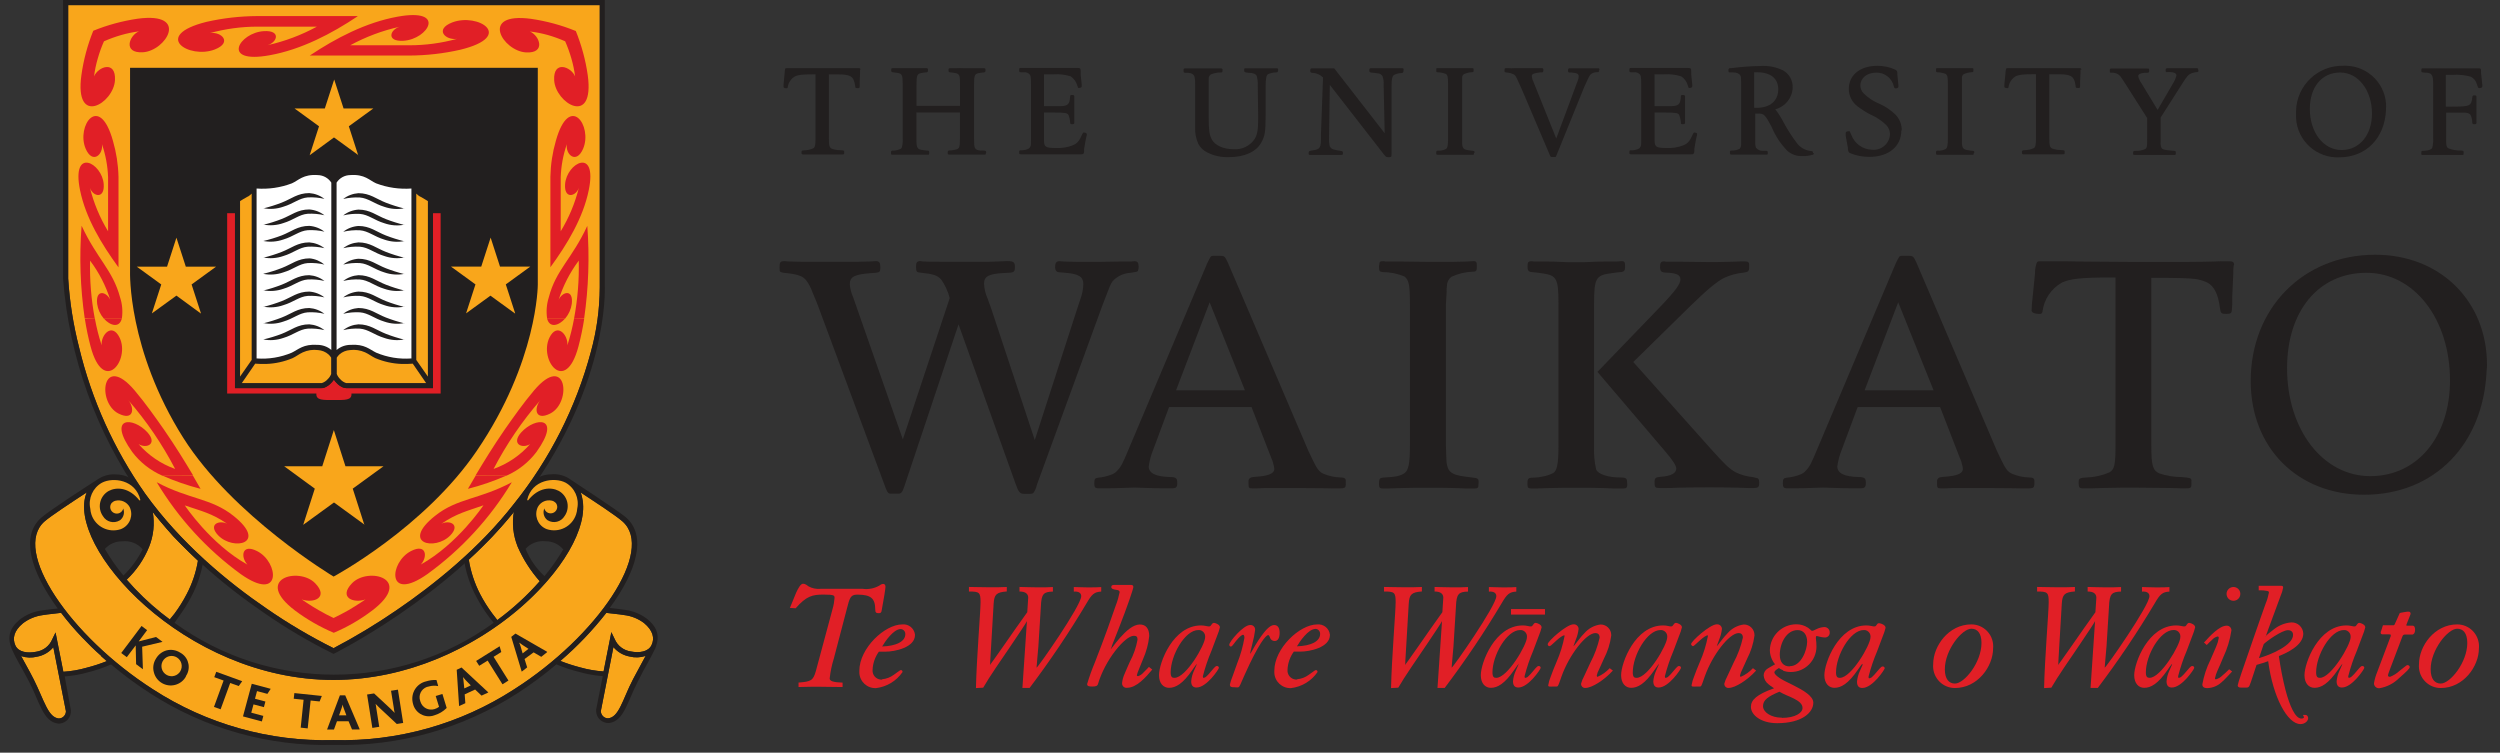 <svg width="186" height="56" viewBox="0 0 186 56" fill="none" xmlns="http://www.w3.org/2000/svg">
<rect x="0" y="0" width="186" height="56" fill="#333333" stroke="none"/>
<g clip-path="url(#clip0_865_10023)">
<g clip-path="url(#clip1_865_10023)">
<path fill-rule="evenodd" clip-rule="evenodd" d="M44.702 52.898C44.702 53.196 44.942 53.444 45.241 53.444C45.617 53.403 45.876 53.126 46.156 52.58C46.437 52.038 46.702 51.289 47.104 50.525C47.507 49.761 47.721 49.392 48.034 48.801C47.651 48.927 47.241 48.945 46.85 48.846C46.377 48.761 45.946 48.514 45.639 48.145L44.706 52.886V52.901L44.702 52.898ZM4.901 52.898L3.967 48.156C3.657 48.525 3.229 48.772 2.757 48.857C2.366 48.956 1.956 48.942 1.572 48.812C1.886 49.407 2.13 49.798 2.502 50.536C2.879 51.274 3.167 52.049 3.451 52.591C3.735 53.134 3.993 53.407 4.366 53.455C4.665 53.455 4.908 53.207 4.905 52.908V52.894L4.901 52.898ZM43.182 36.635C44.868 40.613 36.06 50.569 24.816 50.587C13.65 50.587 4.805 40.576 6.451 36.635C5.322 37.37 3.787 38.384 3.318 38.79C0.86 40.919 5.181 47.318 11.384 51.289C15.377 53.872 20.06 55.189 24.813 55.064C29.569 55.189 34.248 53.872 38.241 51.289C44.448 47.337 48.769 40.945 46.307 38.79C45.835 38.358 44.296 37.358 43.175 36.635H43.182ZM9.41 43.1C10.196 44.008 11.06 44.842 11.997 45.591C12.196 45.746 12.399 45.905 12.632 46.078C12.713 45.979 12.838 45.824 12.982 45.646C13.322 45.189 13.624 44.706 13.886 44.2C14.3 43.418 14.584 42.573 14.728 41.702C13.956 41.001 12.905 39.912 12.905 39.912C12.905 39.912 12.126 39.049 11.366 38.093C11.517 38.964 11.425 39.86 11.093 40.68C10.716 41.609 10.141 42.451 9.41 43.141V43.1ZM7.525 48.794C7.026 48.362 6.547 47.879 6.096 47.41C5.547 46.835 5.03 46.23 4.547 45.595C4.17 45.654 3.683 45.68 3.185 45.764C2.646 45.835 2.133 46.045 1.702 46.377C1.03 46.934 0.912 47.506 1.144 48.019C1.377 48.532 2.06 48.613 2.679 48.492C3.218 48.418 3.676 48.063 3.886 47.565L4.133 47.052L4.713 49.979C5.296 49.942 5.875 49.842 6.436 49.68C6.949 49.551 7.454 49.385 7.945 49.189L7.513 48.809L7.528 48.79L7.525 48.794ZM45.108 45.599C44.09 46.901 42.946 48.1 41.691 49.174C42.178 49.366 42.676 49.528 43.182 49.658C43.743 49.816 44.322 49.916 44.905 49.956L45.484 47.03L45.732 47.543C45.942 48.045 46.4 48.396 46.938 48.469C47.558 48.591 48.23 48.503 48.474 47.997C48.717 47.492 48.592 46.916 47.916 46.355C47.484 46.03 46.975 45.824 46.437 45.761C45.957 45.68 45.488 45.654 45.119 45.599H45.112H45.108ZM38.507 40.65C38.178 39.831 38.082 38.934 38.233 38.063C37.473 39.019 36.636 39.908 36.636 39.908C36.636 39.908 35.639 40.942 34.876 41.632C35.019 42.525 35.303 43.388 35.717 44.193C35.979 44.698 36.281 45.181 36.621 45.639C36.765 45.835 36.92 46.03 37.001 46.133C38.152 45.288 39.211 44.318 40.156 43.244C39.473 42.473 38.92 41.602 38.507 40.657V40.643V40.65Z" fill="#F9A61B"/>
<path d="M10.632 49.794L10.576 48.115L12.093 47.754L11.609 47.392L10.325 47.72L10.322 47.717L10.945 46.883L10.532 46.573L9.019 48.584L9.432 48.894L10.089 48.026L10.096 48.034L10.126 49.414L10.632 49.794Z" fill="#221F1F"/>
<path fill-rule="evenodd" clip-rule="evenodd" d="M13.823 50.315C14.207 49.765 14.074 49.012 13.525 48.628C13.484 48.599 13.44 48.573 13.392 48.547C13.097 48.362 12.735 48.303 12.395 48.388C12.06 48.48 11.775 48.702 11.602 49.005C11.406 49.311 11.351 49.687 11.451 50.034C11.632 50.724 12.34 51.137 13.03 50.956C13.381 50.864 13.676 50.632 13.842 50.315H13.82H13.823ZM13.348 50.038C13.082 50.359 12.606 50.403 12.285 50.137C11.964 49.872 11.919 49.396 12.185 49.075C12.425 48.787 12.838 48.717 13.159 48.912C13.517 49.134 13.628 49.599 13.406 49.956C13.388 49.986 13.37 50.012 13.348 50.038Z" fill="#221F1F"/>
<path d="M18.019 50.68L16.089 49.982L15.941 50.381L16.635 50.632L15.919 52.595L16.414 52.772L17.126 50.816L17.764 51.041L18.019 50.68Z" fill="#221F1F"/>
<path d="M19.484 53.676L19.591 53.263L18.694 53.023L18.86 52.407L19.635 52.613L19.746 52.193L18.971 51.986L19.122 51.418L19.893 51.624L20.141 51.248L18.731 50.872L18.078 53.3L19.484 53.676Z" fill="#221F1F"/>
<path d="M23.945 51.779L21.901 51.565L21.853 51.986L22.587 52.063L22.373 54.137L22.893 54.193L23.111 52.119L23.779 52.189L23.945 51.779Z" fill="#221F1F"/>
<path fill-rule="evenodd" clip-rule="evenodd" d="M26.754 54.241L25.683 51.731H25.289L24.333 54.278H24.846L25.071 53.661H25.934L26.189 54.27H26.75L26.757 54.241H26.754ZM25.772 53.222H25.226L25.403 52.724C25.44 52.624 25.469 52.525 25.488 52.422C25.514 52.529 25.547 52.632 25.587 52.731L25.768 53.215V53.222H25.772Z" fill="#221F1F"/>
<path fill-rule="evenodd" clip-rule="evenodd" d="M29.997 53.794L29.606 51.311L29.093 51.392L29.296 52.657C29.296 52.761 29.34 52.923 29.366 53.041C29.285 52.949 29.196 52.864 29.082 52.754L27.831 51.591L27.311 51.672L27.702 54.156L28.215 54.075L28.001 52.713C28.001 52.602 27.956 52.451 27.942 52.37C28.038 52.469 28.119 52.554 28.23 52.657L29.521 53.864L30.001 53.787V53.794H29.997Z" fill="#221F1F"/>
<path d="M33.229 52.657L32.916 51.632L32.417 51.783L32.665 52.587C32.565 52.665 32.451 52.72 32.329 52.757C31.89 52.894 31.425 52.654 31.285 52.215C31.277 52.196 31.274 52.174 31.266 52.156C31.111 51.731 31.333 51.266 31.753 51.111C31.801 51.093 31.849 51.082 31.901 51.075C32.13 51.008 32.37 50.997 32.602 51.045L32.473 50.591C32.215 50.58 31.96 50.613 31.713 50.691C31 50.849 30.55 51.554 30.705 52.27C30.713 52.3 30.72 52.329 30.727 52.359C30.879 53.008 31.532 53.414 32.185 53.259C32.229 53.248 32.274 53.233 32.318 53.218C32.661 53.119 32.975 52.931 33.226 52.68V52.657H33.229Z" fill="#221F1F"/>
<path fill-rule="evenodd" clip-rule="evenodd" d="M36.333 51.517L34.337 49.661L33.979 49.831L34.156 52.532L34.621 52.318L34.573 51.661L35.348 51.3L35.827 51.754L36.337 51.517H36.333ZM35.038 50.986L34.543 51.218L34.488 50.683C34.48 50.58 34.469 50.477 34.444 50.373C34.51 50.458 34.58 50.539 34.654 50.613L35.016 50.982H35.038V50.986Z" fill="#221F1F"/>
<path d="M37.171 48.082L35.425 49.174L35.654 49.536L36.281 49.148L37.385 50.912L37.828 50.632L36.724 48.868L37.296 48.51L37.171 48.082Z" fill="#221F1F"/>
<path fill-rule="evenodd" clip-rule="evenodd" d="M40.709 48.495L38.348 47.137L38.038 47.384L38.816 49.971L39.222 49.654L39.027 49.03L39.702 48.536L40.27 48.868L40.702 48.525V48.502L40.709 48.495ZM39.315 48.277L38.883 48.613L38.735 48.1C38.706 48.001 38.669 47.901 38.624 47.809C38.709 47.875 38.798 47.938 38.886 47.993L39.318 48.274H39.315V48.277Z" fill="#221F1F"/>
<path d="M44.702 52.897C44.702 53.196 44.942 53.444 45.241 53.444C45.617 53.403 45.876 53.126 46.156 52.58C46.437 52.038 46.702 51.289 47.105 50.525C47.507 49.761 47.721 49.392 48.034 48.801C47.651 48.927 47.241 48.945 46.85 48.846C46.377 48.761 45.946 48.514 45.639 48.145L44.706 52.886V52.901L44.702 52.897ZM4.901 52.897L3.967 48.156C3.657 48.525 3.229 48.772 2.757 48.857C2.366 48.956 1.956 48.942 1.573 48.812C1.886 49.407 2.13 49.798 2.502 50.536C2.879 51.274 3.167 52.049 3.451 52.591C3.735 53.134 3.993 53.407 4.366 53.455C4.665 53.455 4.908 53.207 4.905 52.908V52.894L4.901 52.897ZM9.41 43.119C10.196 44.026 11.06 44.86 11.997 45.609C12.196 45.764 12.399 45.923 12.632 46.097C12.713 45.997 12.838 45.842 12.982 45.665C13.322 45.207 13.624 44.724 13.886 44.218C14.3 43.436 14.584 42.591 14.728 41.72C13.956 41.001 12.905 39.916 12.905 39.916C12.905 39.916 12.126 39.052 11.366 38.096C11.517 38.967 11.425 39.864 11.093 40.683C10.716 41.613 10.141 42.455 9.41 43.145V43.122V43.119ZM7.525 48.794C7.026 48.362 6.547 47.879 6.097 47.41C5.547 46.835 5.03 46.23 4.547 45.595C4.17 45.654 3.683 45.68 3.185 45.764C2.646 45.835 2.133 46.045 1.702 46.377C1.03 46.934 0.912 47.506 1.144 48.019C1.377 48.532 2.06 48.613 2.68 48.492C3.218 48.418 3.676 48.063 3.886 47.565L4.133 47.052L4.713 49.979C5.296 49.942 5.875 49.842 6.436 49.68C6.949 49.55 7.455 49.385 7.945 49.189L7.514 48.809L7.528 48.79L7.525 48.794ZM45.108 45.599C44.09 46.901 42.946 48.1 41.691 49.174C42.178 49.366 42.676 49.528 43.182 49.658C43.743 49.816 44.322 49.916 44.905 49.956L45.484 47.03L45.732 47.543C45.942 48.045 46.4 48.395 46.938 48.469C47.558 48.591 48.23 48.503 48.474 47.997C48.717 47.492 48.592 46.916 47.916 46.355C47.485 46.03 46.975 45.824 46.437 45.761C45.957 45.68 45.488 45.654 45.119 45.599H45.112H45.108ZM38.507 40.65C38.178 39.831 38.082 38.934 38.233 38.063C37.473 39.019 36.636 39.908 36.636 39.908C36.636 39.908 35.639 40.942 34.876 41.632C35.02 42.525 35.304 43.388 35.717 44.193C35.979 44.698 36.282 45.181 36.621 45.639C36.765 45.835 36.92 46.03 37.001 46.133C38.152 45.288 39.211 44.318 40.156 43.244C39.473 42.473 38.92 41.602 38.507 40.657V40.643V40.65ZM10.602 40.857C10.229 40.425 9.665 40.207 9.097 40.274C8.602 40.266 8.13 40.473 7.805 40.842C8.207 41.536 8.669 42.2 9.181 42.82C9.768 42.252 10.252 41.587 10.617 40.853H10.602V40.857ZM41.887 40.857C41.562 40.48 41.09 40.266 40.595 40.27C40.034 40.203 39.477 40.414 39.104 40.834C39.418 41.606 39.898 42.3 40.51 42.864C41.034 42.233 41.503 41.562 41.916 40.857H41.89H41.887ZM43.215 36.654C43.263 36.786 43.296 36.923 43.319 37.063C44.263 41.281 35.676 50.569 24.82 50.587C13.654 50.587 4.809 40.576 6.454 36.635C5.325 37.37 3.79 38.384 3.322 38.79C0.864 40.919 5.185 47.318 11.388 51.289C15.381 53.872 20.064 55.189 24.816 55.063C29.573 55.189 34.252 53.872 38.245 51.289C44.451 47.337 48.772 40.945 46.311 38.79C45.843 38.384 44.33 37.381 43.208 36.635V36.654H43.215ZM38.835 36.772C39.318 35.956 39.938 35.325 40.99 35.288C41.532 35.233 42.079 35.388 42.51 35.72C42.592 35.779 46.008 38.008 46.566 38.488C48.153 39.864 47.378 42.499 45.363 45.233C45.695 45.274 46.082 45.303 46.485 45.37C47.086 45.444 47.662 45.68 48.145 46.045C48.931 46.691 49.105 47.337 48.758 48.233C48.293 49.189 47.953 49.694 47.466 50.68C47.064 51.469 46.802 52.193 46.518 52.739C46.234 53.285 45.887 53.735 45.307 53.794C44.802 53.816 44.374 53.429 44.352 52.923C44.352 52.879 44.352 52.835 44.352 52.794L44.843 50.307C44.259 50.263 43.68 50.159 43.119 50.001C42.529 49.857 41.953 49.665 41.396 49.429C40.473 50.211 39.503 50.931 38.488 51.584C34.422 54.215 29.658 55.551 24.816 55.422C19.99 55.547 15.237 54.211 11.185 51.591C10.163 50.938 9.189 50.218 8.263 49.436C7.705 49.68 7.13 49.875 6.539 50.023C5.975 50.181 5.399 50.285 4.816 50.329L5.274 52.838C5.318 53.344 4.945 53.79 4.443 53.835C4.403 53.835 4.362 53.838 4.322 53.835C3.739 53.768 3.399 53.325 3.111 52.779C2.823 52.233 2.565 51.488 2.163 50.72C1.665 49.735 1.299 49.23 0.871 48.274C0.521 47.41 0.698 46.731 1.484 46.086C1.967 45.717 2.539 45.484 3.144 45.41C3.576 45.34 3.96 45.311 4.296 45.274C2.27 42.499 1.499 39.879 3.082 38.506C3.731 37.941 6.366 36.244 7.266 35.665C7.683 35.381 8.185 35.251 8.687 35.299C9.72 35.34 10.344 35.956 10.842 36.753C11.706 37.938 13.211 39.646 13.211 39.646C13.211 39.646 14.318 40.801 15.078 41.491L15.137 41.665C14.993 42.609 14.691 43.525 14.244 44.37C13.971 44.894 13.661 45.395 13.311 45.868C13.178 46.052 13.063 46.218 12.986 46.337C20.064 51.48 29.65 51.48 36.728 46.337C36.625 46.211 36.488 46.038 36.344 45.849C35.994 45.373 35.68 44.875 35.411 44.351C34.964 43.506 34.665 42.591 34.518 41.646L34.577 41.473C35.315 40.805 36.403 39.646 36.403 39.646C36.403 39.646 37.92 37.923 38.772 36.753L38.82 36.783L38.839 36.776L38.835 36.772Z" fill="#221F1F"/>
<path d="M44.621 0.38V21.377C44.617 23.004 44.392 24.628 43.957 26.196C42.854 30.318 40.901 34.163 38.234 37.491C35.647 40.816 32.263 43.525 29.536 45.373C28.019 46.418 26.444 47.366 24.816 48.222C23.09 47.359 21.425 46.377 19.838 45.277C16.971 43.322 13.444 40.429 10.787 36.709C8.484 33.429 6.82 29.746 5.886 25.849C5.455 24.17 5.185 22.454 5.074 20.724V0.38H44.617H44.621Z" fill="#F9A61B"/>
<path d="M9.679 5.044H40.012V21.177C40.012 21.177 40.012 26.875 35.473 33.539C31.569 39.277 24.82 42.897 24.82 42.897C24.82 42.897 17.347 38.429 13.643 32.587C9.487 26.012 9.676 20.214 9.676 20.214V5.044H9.679Z" fill="#221F1F"/>
<path fill-rule="evenodd" clip-rule="evenodd" d="M44.621 0.38H5.074V20.727C5.181 22.458 5.455 24.174 5.886 25.853C6.82 29.75 8.484 33.436 10.787 36.713C13.447 40.432 16.971 43.322 19.838 45.281C21.425 46.377 23.09 47.362 24.816 48.226C26.444 47.37 28.019 46.421 29.536 45.377C32.263 43.51 35.639 40.816 38.234 37.495C40.905 34.163 42.854 30.31 43.957 26.185C44.392 24.62 44.614 23.004 44.621 21.38V0.38ZM44.998 0V21.351C44.998 21.38 45.348 28.997 38.532 37.727C33.278 44.455 24.816 48.65 24.816 48.65C23.019 47.764 21.289 46.742 19.643 45.598C16.754 43.624 13.178 40.705 10.499 36.941C7.141 32.159 5.137 26.558 4.691 20.731V0H44.998Z" fill="#221F1F"/>
<path fill-rule="evenodd" clip-rule="evenodd" d="M14.351 35.384L14.923 36.37C13.945 36.119 12.986 35.787 12.059 35.377H14.347L14.351 35.384ZM35.392 35.384L34.813 36.37C35.798 36.119 36.761 35.787 37.691 35.377H35.388L35.392 35.384ZM24.827 47.082C25.846 46.65 26.809 46.093 27.694 45.421C30.82 43.041 27.392 42.156 26.196 43.388C25.163 44.451 26.296 44.912 27.189 44.599C27.189 44.599 26.558 45.03 25.953 45.385C25.569 45.606 25.152 45.816 24.82 45.979C24.488 45.831 24.071 45.602 23.687 45.385C23.078 45.034 22.451 44.599 22.451 44.599C23.344 44.912 24.48 44.451 23.443 43.388C22.244 42.156 18.82 43.045 21.945 45.421C22.838 46.089 23.809 46.647 24.838 47.082H24.827ZM38.086 35.875C35.669 37.167 34.027 37.052 32.366 38.381C29.779 40.443 32.366 41.001 33.503 39.835C34.289 39.015 33.436 38.665 32.835 38.971C33.993 38.185 34.742 38.03 35.968 37.595C35.968 37.595 34.052 40.477 31.307 42.001C31.831 41.44 31.739 40.41 30.591 40.993C28.956 41.816 28.728 44.871 31.79 42.717C34.325 40.883 36.466 38.554 38.082 35.875H38.086ZM11.654 35.875C14.071 37.167 15.713 37.052 17.373 38.381C19.96 40.443 17.373 41.001 16.237 39.835C15.451 39.015 16.303 38.665 16.905 38.971C15.746 38.178 14.997 38.03 13.749 37.602C13.749 37.602 15.665 40.484 18.41 42.008C17.886 41.447 17.978 40.418 19.126 41.001C20.761 41.824 20.989 44.879 17.927 42.724C15.399 40.886 13.27 38.558 11.661 35.879H11.657L11.654 35.875Z" fill="#E11F26"/>
<path fill-rule="evenodd" clip-rule="evenodd" d="M7.056 23.69C7.181 24.366 7.347 25.034 7.561 25.687C7.502 24.916 8.329 23.963 8.897 25.119C9.702 26.761 7.713 29.428 6.742 25.786C6.561 25.104 6.418 24.41 6.311 23.713L7.056 23.69ZM9.067 23.69C8.89 24.425 8.204 24.248 7.716 23.69H9.067ZM40.702 23.69C40.879 24.425 41.566 24.248 42.053 23.69H40.702ZM42.713 23.69C42.592 24.366 42.422 25.034 42.215 25.687C42.274 24.916 41.448 23.963 40.879 25.119C40.075 26.761 42.064 29.428 43.034 25.786C43.215 25.104 43.359 24.41 43.466 23.713L42.717 23.69H42.713ZM12.063 35.384C11.185 34.997 10.421 34.395 9.842 33.632C7.916 30.938 9.923 31.004 10.979 32.178C11.739 33.041 10.894 33.406 10.311 33.041C11.045 33.879 11.982 34.517 13.03 34.89C12.071 33.045 10.897 31.322 9.532 29.757C10.037 30.347 9.964 31.347 8.816 30.768C7.181 29.945 7.591 26.196 10.015 29.045C10.835 30.015 11.554 31.045 12.17 31.919C13.078 33.233 13.768 34.366 14.366 35.366L12.063 35.384ZM37.695 35.384C38.569 34.997 39.333 34.392 39.909 33.632C41.835 30.938 39.828 31.004 38.772 32.178C38.012 33.041 38.857 33.406 39.44 33.041C38.706 33.879 37.769 34.514 36.721 34.89C37.68 33.045 38.853 31.322 40.219 29.757C39.713 30.347 39.787 31.347 40.935 30.768C42.569 29.945 42.16 26.196 39.735 29.045C38.916 30.015 38.197 31.045 37.58 31.919C36.673 33.233 35.983 34.366 35.385 35.366L37.691 35.384H37.695Z" fill="#E11F26"/>
<path fill-rule="evenodd" clip-rule="evenodd" d="M6.303 23.69C5.971 21.406 5.893 19.096 6.071 16.794C7.226 19.277 8.384 20.081 8.934 22.122C9.1 22.628 9.144 23.166 9.067 23.694H7.716C7.454 23.388 7.285 23.011 7.229 22.613C7.096 21.487 7.927 21.69 8.207 22.314C7.875 21.262 7.366 20.273 6.702 19.391C6.668 20.838 6.786 22.281 7.052 23.701L6.303 23.687V23.69ZM42.053 23.69C42.315 23.384 42.484 23.008 42.54 22.609C42.673 21.484 41.842 21.687 41.562 22.31C41.894 21.259 42.4 20.273 43.06 19.391C43.093 20.838 42.975 22.281 42.709 23.701H43.459C43.791 21.417 43.868 19.107 43.695 16.805C42.54 19.292 41.359 20.074 40.828 22.133C40.669 22.639 40.628 23.17 40.706 23.694H42.045L42.053 23.69ZM42.835 2.292C43.263 3.351 43.566 4.458 43.728 5.59C44.259 9.469 41.322 7.686 41.23 5.967C41.149 4.461 42.484 4.956 42.787 5.683C42.732 5.236 42.639 4.797 42.514 4.365C42.388 3.923 42.233 3.491 42.049 3.074C41.628 2.886 41.197 2.731 40.757 2.605C40.318 2.483 39.872 2.395 39.422 2.343C40.149 2.646 40.643 3.982 39.138 3.9C37.414 3.808 35.621 0.882 39.514 1.402C40.647 1.568 41.757 1.867 42.82 2.299H42.842L42.835 2.292ZM40.942 19.893C42.2 18.17 43.381 16.222 43.805 14.14C44.466 10.897 42.149 12.118 42.042 13.709C41.964 14.841 42.857 14.624 43.067 13.971C42.783 15.111 42.329 16.203 41.717 17.207V13.185C41.746 12.347 41.901 11.517 42.174 10.723C42.053 11.491 42.876 12.247 43.385 11.063C44.104 9.38 42.363 6.864 41.355 10.48C41.104 11.347 40.968 12.244 40.949 13.148V19.89H40.942V19.893ZM23.041 4.137C24.975 2.845 27.218 1.668 29.584 1.24C33.27 0.572 31.85 2.926 30.016 3.033C28.724 3.111 29.008 2.203 29.742 1.989C28.455 2.273 27.215 2.738 26.056 3.369H30.458C31.658 3.369 32.85 3.207 34.005 2.889C33.141 3.015 32.307 2.188 33.647 1.668C35.562 0.934 38.366 2.697 34.244 3.701C33.008 3.982 31.746 4.125 30.477 4.133H23.038L23.041 4.137ZM6.938 2.292C6.51 3.351 6.215 4.458 6.056 5.59C5.524 9.469 8.462 7.686 8.554 5.967C8.635 4.461 7.299 4.956 6.997 5.683C7.052 5.236 7.144 4.797 7.27 4.365C7.395 3.923 7.55 3.491 7.735 3.074C8.155 2.886 8.587 2.731 9.026 2.605C9.458 2.48 9.897 2.391 10.34 2.332C9.613 2.635 9.119 3.97 10.624 3.889C12.347 3.797 14.141 0.871 10.248 1.391C9.115 1.557 8.004 1.856 6.941 2.288L6.934 2.303L6.938 2.292ZM8.816 19.893C7.558 18.17 6.377 16.222 5.953 14.14C5.296 10.897 7.609 12.118 7.716 13.709C7.794 14.841 6.901 14.624 6.691 13.971C6.975 15.111 7.429 16.203 8.041 17.207V13.185C8.012 12.347 7.857 11.517 7.584 10.723C7.705 11.491 6.882 12.247 6.373 11.063C5.654 9.38 7.395 6.864 8.403 10.48C8.654 11.343 8.794 12.24 8.816 13.14V19.89V19.893ZM26.606 1.214C24.672 2.506 22.429 3.683 20.063 4.111C16.377 4.779 17.798 2.424 19.632 2.317C20.923 2.24 20.639 3.148 19.905 3.362C21.189 3.074 22.421 2.613 23.576 1.982H19.163C17.964 1.982 16.772 2.144 15.617 2.461C16.48 2.336 17.314 3.162 15.975 3.683C14.067 4.417 11.259 2.653 15.359 1.627C16.595 1.347 17.857 1.203 19.126 1.196H26.591L26.61 1.218L26.606 1.214Z" fill="#E11F26"/>
<path fill-rule="evenodd" clip-rule="evenodd" d="M40.492 37.812C40.551 38.078 40.817 38.244 41.079 38.181C41.293 38.133 41.448 37.949 41.459 37.727C41.459 37.613 41.422 37.502 41.348 37.414C41.271 37.336 41.175 37.277 41.068 37.251C40.654 37.152 40.226 37.34 40.02 37.713C39.728 38.31 39.975 39.03 40.573 39.322C40.61 39.34 40.647 39.355 40.684 39.37C41.588 39.668 42.562 39.178 42.861 38.273C42.909 38.133 42.935 37.986 42.946 37.838C43.108 37.078 42.761 36.296 42.082 35.912C41.267 35.48 39.562 35.672 39.219 37.203L39.285 37.233C40.071 36.233 41.009 36.225 41.569 36.521C42.193 36.864 42.422 37.654 42.079 38.277C42.057 38.318 42.031 38.362 42.001 38.399C41.743 38.831 41.186 38.971 40.754 38.713C40.739 38.702 40.724 38.694 40.71 38.683C40.455 38.477 40.37 38.122 40.499 37.82L40.492 37.805V37.812ZM9.174 37.812C9.123 38.078 8.868 38.255 8.599 38.203C8.37 38.159 8.204 37.964 8.2 37.731C8.2 37.617 8.237 37.506 8.311 37.417C8.388 37.34 8.484 37.281 8.591 37.255C9.004 37.155 9.436 37.344 9.643 37.716C9.934 38.314 9.687 39.034 9.089 39.325C9.052 39.344 9.015 39.358 8.979 39.373C8.075 39.672 7.1 39.181 6.801 38.277C6.753 38.137 6.728 37.989 6.717 37.842C6.554 37.082 6.901 36.299 7.58 35.916C8.396 35.484 10.1 35.676 10.444 37.207L10.377 37.237C9.591 36.237 8.654 36.229 8.093 36.524C7.469 36.868 7.241 37.657 7.584 38.281C7.606 38.322 7.632 38.366 7.661 38.403C7.916 38.834 8.469 38.975 8.901 38.72C8.92 38.709 8.938 38.698 8.953 38.687C9.207 38.476 9.292 38.126 9.163 37.823L9.17 37.809L9.174 37.812Z" fill="#F9A61B"/>
<path fill-rule="evenodd" clip-rule="evenodd" d="M27.137 39.048L24.849 37.384L22.558 39.048L23.421 36.355L21.145 34.691H23.975L24.838 31.997L25.702 34.691H28.532L26.244 36.355L27.108 39.048H27.141H27.137ZM26.672 11.55L24.849 10.225L23.038 11.55L23.735 9.395L21.912 8.07H24.167L24.864 5.915L25.562 8.07H27.776L25.953 9.395L26.65 11.55H26.669H26.672ZM38.311 23.321L36.488 21.997L34.676 23.314L35.374 21.159L33.551 19.834H35.805L36.503 17.679L37.2 19.834H39.455L37.632 21.159L38.329 23.314H38.307L38.311 23.321ZM14.938 23.321L13.126 21.993L11.299 23.318L11.997 21.163L10.174 19.838H12.429L13.126 17.683L13.823 19.838H16.078L14.255 21.163L14.953 23.318H14.934L14.938 23.321Z" fill="#F9A61B"/>
<path d="M16.908 15.86H17.48V28.875H23.901C23.986 28.875 24.071 28.857 24.152 28.827C24.34 28.746 24.51 28.624 24.646 28.469C24.716 28.395 24.775 28.318 24.831 28.233C24.886 28.318 24.949 28.395 25.015 28.469C25.152 28.624 25.322 28.746 25.51 28.827C25.591 28.857 25.676 28.871 25.761 28.875H32.211V15.86H32.783V29.281H26.148C26.192 29.794 25.657 29.761 24.857 29.761C24.056 29.761 23.495 29.801 23.539 29.281H16.901V15.86H16.908Z" fill="#E11F26"/>
<path d="M31.263 14.624C31.16 14.561 31.064 14.487 30.982 14.399V26.775L31.846 28.015V14.963C31.735 14.893 31.54 14.775 31.373 14.675L31.274 14.624H31.267H31.263ZM25.041 26.037C25.333 25.794 25.702 25.661 26.086 25.661C27.115 25.587 27.488 25.997 27.979 26.24C28.809 26.587 29.706 26.735 30.602 26.672V14.026C29.709 14.081 28.816 13.945 27.982 13.62C27.484 13.399 27.145 12.926 26.056 13.004C25.646 13.008 25.266 13.218 25.045 13.565V26.037H25.041ZM24.65 26.037V13.587C24.429 13.244 24.049 13.034 23.639 13.026C22.55 12.949 22.218 13.421 21.713 13.642C20.875 13.96 19.982 14.089 19.089 14.026V26.668C19.986 26.735 20.886 26.587 21.713 26.237C22.204 25.997 22.576 25.587 23.606 25.657C23.986 25.657 24.359 25.786 24.65 26.034H24.654L24.65 26.037ZM17.997 28.499H23.949C24.115 28.443 24.266 28.344 24.381 28.211C24.495 28.104 24.584 27.971 24.639 27.823V26.609C24.584 26.521 24.517 26.439 24.44 26.369C24.222 26.174 23.942 26.063 23.65 26.045C23.27 25.997 22.879 26.056 22.528 26.215C22.241 26.347 22.03 26.524 21.768 26.646C21.145 26.908 20.477 27.056 19.798 27.078C19.528 27.085 19.255 27.078 18.986 27.056L17.979 28.521L17.993 28.502L17.997 28.499ZM18.429 14.624C18.156 14.775 17.964 14.897 17.857 14.963V28.019L18.72 26.779V14.402C18.639 14.491 18.543 14.565 18.44 14.628H18.432L18.429 14.624ZM25.034 26.606V27.691C25.023 27.735 25.023 27.779 25.034 27.82C25.089 27.967 25.178 28.1 25.292 28.207C25.414 28.333 25.562 28.432 25.724 28.491H31.698L30.691 27.026C30.422 27.048 30.152 27.056 29.879 27.048C29.2 27.026 28.536 26.879 27.909 26.617C27.646 26.499 27.436 26.329 27.148 26.185C26.798 26.026 26.41 25.971 26.027 26.015C25.735 26.03 25.458 26.144 25.237 26.34C25.159 26.41 25.093 26.491 25.038 26.58L25.03 26.602L25.034 26.606ZM19.776 13.675C20.414 13.661 21.045 13.528 21.639 13.284C21.897 13.174 22.104 13 22.388 12.853C22.794 12.672 23.241 12.602 23.68 12.65C24.056 12.672 24.418 12.827 24.698 13.081C24.742 13.122 24.787 13.166 24.827 13.211C24.868 13.166 24.912 13.122 24.956 13.081C25.237 12.827 25.595 12.675 25.975 12.65C26.418 12.602 26.864 12.672 27.266 12.853C27.551 12.986 27.757 13.159 28.015 13.284C28.624 13.532 29.277 13.661 29.934 13.665C30.281 13.675 30.624 13.661 30.968 13.62C31.023 13.908 31.2 14.155 31.455 14.303C31.702 14.461 32.215 14.768 32.215 14.768V28.879H25.779C25.695 28.879 25.61 28.86 25.528 28.831C25.34 28.75 25.171 28.628 25.034 28.473C24.968 28.403 24.905 28.329 24.849 28.248C24.794 28.329 24.731 28.403 24.665 28.473C24.528 28.628 24.359 28.75 24.17 28.831C24.119 28.853 24.063 28.868 24.008 28.875H17.484V14.76C17.484 14.76 17.997 14.454 18.244 14.296C18.499 14.152 18.676 13.908 18.735 13.624C19.085 13.668 19.44 13.683 19.79 13.675H19.783H19.776Z" fill="#221F1F"/>
<path fill-rule="evenodd" clip-rule="evenodd" d="M17.997 28.499H23.949C24.115 28.443 24.266 28.344 24.381 28.211C24.495 28.104 24.584 27.971 24.639 27.823V26.609C24.584 26.521 24.517 26.44 24.44 26.369C24.222 26.174 23.942 26.063 23.65 26.045C23.27 25.997 22.879 26.056 22.528 26.215C22.241 26.347 22.03 26.524 21.768 26.646C21.145 26.908 20.477 27.056 19.798 27.078C19.528 27.085 19.255 27.078 18.986 27.056L17.978 28.521L17.993 28.502L17.997 28.499ZM31.695 28.499H25.746C25.58 28.443 25.429 28.344 25.314 28.211C25.2 28.104 25.111 27.971 25.056 27.823V26.609C25.111 26.521 25.178 26.44 25.255 26.369C25.473 26.174 25.753 26.063 26.045 26.045C26.425 25.997 26.816 26.056 27.167 26.215C27.455 26.347 27.665 26.524 27.927 26.646C28.55 26.908 29.218 27.056 29.897 27.078C30.167 27.085 30.44 27.078 30.709 27.056L31.717 28.521L31.698 28.502L31.695 28.499ZM31.263 14.624C31.536 14.775 31.728 14.897 31.835 14.963V28.019L30.971 26.779V14.403C31.052 14.491 31.148 14.565 31.252 14.628H31.259L31.263 14.624ZM18.432 14.624C18.159 14.775 17.967 14.897 17.86 14.963V28.019L18.724 26.779V14.403C18.643 14.491 18.547 14.565 18.443 14.628H18.436L18.432 14.624Z" fill="#F9A61B"/>
<path fill-rule="evenodd" clip-rule="evenodd" d="M25.042 26.037V13.587C25.263 13.24 25.647 13.03 26.06 13.026C27.149 12.949 27.481 13.421 27.986 13.642C28.824 13.96 29.717 14.089 30.61 14.026V26.668C29.713 26.735 28.813 26.587 27.986 26.237C27.495 25.997 27.123 25.587 26.093 25.657C25.713 25.657 25.34 25.786 25.049 26.034H25.042V26.037ZM24.65 26.037V13.587C24.429 13.244 24.049 13.034 23.639 13.026C22.551 12.949 22.219 13.421 21.713 13.642C20.875 13.96 19.983 14.089 19.09 14.026V26.668C19.986 26.735 20.887 26.587 21.713 26.237C22.204 25.997 22.577 25.587 23.606 25.657C23.986 25.657 24.359 25.786 24.65 26.034H24.654L24.65 26.037Z" fill="white"/>
<path fill-rule="evenodd" clip-rule="evenodd" d="M30.082 25.255C29.584 25.351 29.071 25.31 28.595 25.144C27.842 24.919 27.41 24.502 26.776 24.451C26.359 24.428 25.942 24.465 25.536 24.561C25.86 24.307 26.255 24.159 26.665 24.13C27.528 24.13 27.997 24.561 28.713 24.838C29.159 25.012 29.617 25.155 30.082 25.27V25.255ZM30.082 24.037C29.584 24.133 29.071 24.093 28.595 23.927C27.842 23.701 27.41 23.285 26.776 23.237C26.359 23.214 25.942 23.251 25.536 23.347C25.86 23.093 26.255 22.945 26.665 22.916C27.528 22.916 27.997 23.347 28.713 23.624C29.159 23.797 29.617 23.941 30.082 24.056V24.037ZM30.082 22.816C29.584 22.912 29.071 22.871 28.595 22.705C27.842 22.48 27.41 22.063 26.776 22.015C26.359 21.993 25.942 22.03 25.536 22.126C25.86 21.871 26.255 21.724 26.665 21.694C27.528 21.694 27.997 22.126 28.713 22.403C29.159 22.576 29.617 22.72 30.082 22.834V22.816ZM30.082 21.598C29.584 21.694 29.071 21.654 28.595 21.488C27.842 21.262 27.41 20.842 26.776 20.794C26.359 20.772 25.942 20.808 25.536 20.904C25.86 20.65 26.255 20.502 26.665 20.473C27.528 20.473 27.997 20.904 28.713 21.181C29.159 21.355 29.617 21.502 30.082 21.613V21.598ZM30.082 20.377C29.584 20.473 29.071 20.432 28.595 20.266C27.842 20.041 27.41 19.62 26.776 19.572C26.359 19.55 25.942 19.587 25.536 19.683C25.86 19.428 26.255 19.281 26.665 19.251C27.528 19.251 27.997 19.683 28.713 19.96C29.159 20.133 29.617 20.277 30.082 20.392V20.377ZM30.082 19.159C29.584 19.255 29.071 19.214 28.595 19.048C27.842 18.823 27.41 18.403 26.776 18.355C26.359 18.332 25.942 18.369 25.536 18.465C25.86 18.211 26.255 18.063 26.665 18.034C27.528 18.034 27.997 18.465 28.713 18.742C29.159 18.916 29.617 19.059 30.082 19.174V19.159ZM30.082 17.938C29.584 18.034 29.071 17.993 28.595 17.827C27.842 17.602 27.41 17.185 26.776 17.133C26.359 17.111 25.942 17.148 25.536 17.244C25.86 16.989 26.255 16.842 26.665 16.812C27.528 16.812 27.997 17.244 28.713 17.521C29.159 17.694 29.617 17.838 30.082 17.952V17.938ZM30.082 16.72C29.584 16.816 29.071 16.775 28.595 16.609C27.842 16.384 27.41 15.963 26.776 15.915C26.359 15.893 25.942 15.93 25.536 16.026C25.86 15.771 26.255 15.624 26.665 15.594C27.528 15.594 27.997 16.026 28.713 16.303C29.159 16.476 29.617 16.62 30.082 16.735V16.72ZM30.082 15.498C29.584 15.594 29.071 15.554 28.595 15.388C27.842 15.163 27.41 14.746 26.776 14.694C26.359 14.672 25.942 14.709 25.536 14.805C25.86 14.55 26.255 14.402 26.665 14.373C27.528 14.373 27.997 14.805 28.713 15.082C29.159 15.255 29.617 15.399 30.082 15.513V15.498ZM19.591 25.255C20.089 25.351 20.602 25.31 21.078 25.144C21.838 24.919 22.263 24.502 22.897 24.451C23.314 24.428 23.731 24.465 24.137 24.561C23.812 24.307 23.418 24.159 23.008 24.13C22.145 24.13 21.676 24.561 20.96 24.838C20.514 25.008 20.056 25.148 19.591 25.255ZM19.591 24.037C20.089 24.133 20.602 24.093 21.078 23.927C21.838 23.701 22.263 23.285 22.897 23.237C23.314 23.214 23.731 23.251 24.137 23.347C23.812 23.093 23.418 22.945 23.008 22.916C22.145 22.916 21.676 23.347 20.96 23.624C20.514 23.797 20.056 23.941 19.591 24.056V24.037ZM19.591 22.816C20.089 22.912 20.602 22.871 21.078 22.705C21.838 22.48 22.263 22.063 22.897 22.015C23.314 21.993 23.731 22.03 24.137 22.126C23.812 21.871 23.418 21.724 23.008 21.694C22.145 21.694 21.676 22.126 20.96 22.403C20.514 22.576 20.056 22.72 19.591 22.834V22.816ZM19.591 21.598C20.089 21.694 20.602 21.654 21.078 21.488C21.838 21.262 22.263 20.842 22.897 20.794C23.314 20.772 23.731 20.808 24.137 20.904C23.812 20.65 23.418 20.502 23.008 20.473C22.145 20.473 21.676 20.904 20.96 21.181C20.514 21.355 20.056 21.502 19.591 21.613V21.598ZM19.591 20.377C20.089 20.473 20.602 20.432 21.078 20.266C21.838 20.041 22.263 19.62 22.897 19.572C23.314 19.55 23.731 19.587 24.137 19.683C23.823 19.425 23.443 19.262 23.038 19.222C22.174 19.222 21.705 19.654 20.989 19.93C20.543 20.104 20.085 20.251 19.62 20.362L19.591 20.38V20.377ZM19.591 19.159C20.089 19.255 20.602 19.214 21.078 19.048C21.838 18.823 22.263 18.403 22.897 18.355C23.314 18.332 23.731 18.369 24.137 18.465C23.812 18.211 23.418 18.063 23.008 18.034C22.145 18.034 21.676 18.465 20.96 18.742C20.514 18.916 20.056 19.059 19.591 19.174V19.159ZM19.591 17.93C20.089 18.026 20.602 17.986 21.078 17.82C21.838 17.594 22.263 17.177 22.897 17.126C23.314 17.104 23.731 17.14 24.137 17.236C23.812 16.982 23.418 16.834 23.008 16.805C22.145 16.805 21.676 17.236 20.96 17.513C20.514 17.683 20.056 17.823 19.591 17.93ZM19.591 16.709C20.089 16.805 20.602 16.764 21.078 16.598C21.838 16.373 22.263 15.952 22.897 15.904C23.314 15.882 23.731 15.919 24.137 16.015C23.812 15.761 23.418 15.613 23.008 15.583C22.145 15.583 21.676 16.015 20.96 16.292C20.514 16.465 20.056 16.613 19.591 16.724V16.709ZM19.591 15.491C20.089 15.587 20.602 15.546 21.078 15.38C21.838 15.155 22.263 14.738 22.897 14.687C23.314 14.665 23.731 14.701 24.137 14.797C23.812 14.543 23.418 14.395 23.008 14.366C22.145 14.366 21.676 14.797 20.96 15.074C20.514 15.248 20.056 15.391 19.591 15.506V15.491Z" fill="#221F1F"/>
<path d="M64.023 5.188C64.023 5.103 63.983 5.07 63.898 5.07H58.577C58.459 5.07 58.444 5.07 58.422 5.118C58.389 5.218 58.377 5.325 58.381 5.428L58.296 6.292V6.472C58.296 6.528 58.381 6.568 58.529 6.568C58.577 6.568 58.599 6.568 58.606 6.498C58.647 6.155 58.853 5.849 59.152 5.679C59.385 5.572 59.661 5.531 60.54 5.531H60.673V10.273C60.673 10.812 60.643 10.96 60.499 11.037C60.292 11.129 60.071 11.177 59.842 11.185C59.661 11.185 59.632 11.214 59.632 11.31V11.366C59.632 11.461 59.661 11.491 59.739 11.491H62.647C62.794 11.491 62.809 11.491 62.809 11.366V11.27C62.809 11.199 62.769 11.192 62.536 11.174C62.315 11.174 62.097 11.137 61.89 11.067C61.709 10.982 61.669 10.845 61.669 10.277V5.535H62.075C62.374 5.535 62.709 5.535 62.901 5.565C63.027 5.579 63.152 5.616 63.267 5.672C63.462 5.779 63.573 6 63.625 6.395C63.625 6.543 63.665 6.557 63.798 6.557C63.931 6.557 63.953 6.557 63.961 6.439V6.07L63.99 5.413V5.181H64.012L64.023 5.188Z" fill="#221F1F"/>
<path d="M73.37 11.395V11.354C73.37 11.229 73.341 11.207 73.16 11.2H72.939C72.507 11.152 72.47 11.044 72.47 10.336V6.288C72.47 5.576 72.518 5.476 72.902 5.425L73.112 5.395C73.296 5.395 73.322 5.365 73.322 5.233V5.192C73.322 5.107 73.293 5.074 73.204 5.074H71.739C71.533 5.063 71.322 5.063 71.116 5.074H70.695C70.588 5.074 70.57 5.104 70.57 5.199V5.229C70.57 5.362 70.599 5.384 70.772 5.391C70.846 5.395 70.92 5.406 70.994 5.421C71.389 5.476 71.426 5.576 71.426 6.284V7.875H68.189V6.284C68.189 5.572 68.237 5.473 68.621 5.421L68.832 5.391C69.012 5.391 69.042 5.362 69.042 5.229V5.188C69.042 5.104 69.012 5.07 68.924 5.07H66.429C66.322 5.07 66.304 5.1 66.304 5.196V5.225C66.304 5.358 66.333 5.38 66.507 5.388C66.581 5.391 66.654 5.402 66.728 5.417C67.123 5.473 67.16 5.572 67.16 6.281V10.306C67.178 10.532 67.156 10.76 67.09 10.978C67.042 11.074 66.983 11.104 66.713 11.174C66.643 11.192 66.57 11.203 66.492 11.203C66.319 11.203 66.289 11.203 66.289 11.366V11.406C66.289 11.491 66.319 11.513 66.407 11.513H69.016C69.112 11.513 69.134 11.513 69.134 11.38V11.325C69.134 11.218 69.094 11.2 68.931 11.2L68.691 11.17C68.23 11.115 68.182 11.022 68.182 10.306V8.366H71.418V10.299C71.418 11.041 71.389 11.089 70.935 11.163C70.857 11.181 70.78 11.192 70.702 11.192C70.54 11.192 70.507 11.222 70.507 11.34V11.369C70.507 11.487 70.536 11.502 70.632 11.502H73.245C73.33 11.502 73.352 11.502 73.352 11.377H73.374L73.37 11.395Z" fill="#221F1F"/>
<path d="M80.85 9.978C80.85 9.908 80.765 9.86 80.629 9.86C80.588 9.86 80.558 9.89 80.522 9.978C80.3 10.498 80.145 10.672 79.798 10.816C79.396 10.971 78.964 11.037 78.536 11.011C77.795 11.011 77.673 10.926 77.673 10.443V8.373H78.374C79.237 8.373 79.403 8.402 79.492 8.546C79.566 8.738 79.614 8.941 79.625 9.144C79.625 9.222 79.665 9.24 79.721 9.24C79.894 9.24 79.931 9.24 79.931 9.107C79.935 9.056 79.935 9.004 79.931 8.952V7.192C79.931 7.096 79.902 7.067 79.758 7.067C79.614 7.067 79.625 7.096 79.61 7.24C79.581 7.738 79.437 7.886 78.939 7.897H77.673V5.528H78.407C78.832 5.502 79.256 5.554 79.662 5.683C79.902 5.845 80.075 6.089 80.153 6.369L80.193 6.487C80.193 6.535 80.223 6.543 80.249 6.543C80.403 6.543 80.481 6.502 80.481 6.425C80.485 6.388 80.485 6.347 80.481 6.306C80.481 6.174 80.433 5.949 80.403 5.565V5.314C80.403 5.081 80.363 5.056 80.153 5.056C80.101 5.052 80.049 5.052 79.998 5.056H75.924C75.846 5.056 75.828 5.085 75.828 5.174V5.258C75.828 5.343 75.857 5.377 75.935 5.377H76.3C76.385 5.391 76.463 5.425 76.533 5.472C76.68 5.568 76.706 5.712 76.706 6.244V10.461C76.706 10.805 76.706 10.845 76.629 10.952C76.614 10.989 76.584 11.022 76.551 11.048C76.363 11.148 76.149 11.192 75.935 11.181C75.857 11.181 75.828 11.211 75.828 11.288V11.384C75.828 11.461 75.857 11.48 75.946 11.48H80.463C80.61 11.48 80.636 11.432 80.658 11.284V11.089L80.736 10.627C80.765 10.428 80.809 10.233 80.861 10.041C80.865 10.004 80.865 9.967 80.861 9.934L80.854 9.982L80.85 9.978Z" fill="#221F1F"/>
<path d="M95.094 5.24V5.185C95.094 5.107 95.064 5.078 94.976 5.078H92.673C92.603 5.078 92.577 5.078 92.566 5.174V5.258C92.566 5.365 92.614 5.391 92.865 5.413C93.23 5.413 93.433 5.509 93.5 5.646C93.562 5.886 93.592 6.133 93.577 6.38L93.607 8.635V8.83C93.607 9.65 93.551 9.993 93.348 10.336C92.998 10.864 92.389 11.155 91.758 11.1C91.016 11.1 90.37 10.801 90.149 10.358C89.975 10.015 89.928 9.657 89.928 8.768V5.834C89.928 5.72 89.983 5.616 90.072 5.546C90.319 5.439 90.584 5.384 90.85 5.391C90.935 5.391 90.957 5.362 90.957 5.258V5.174C90.957 5.118 90.916 5.089 90.832 5.089H88.153C88.075 5.089 88.057 5.129 88.057 5.207C88.057 5.38 88.057 5.41 88.189 5.417H88.344C88.662 5.417 88.828 5.543 88.876 5.727C88.916 5.915 88.928 6.107 88.916 6.295V9.495C88.902 9.912 88.983 10.329 89.156 10.709C89.304 10.978 89.529 11.196 89.802 11.332C90.311 11.594 90.88 11.716 91.448 11.69C92.596 11.69 93.459 11.295 93.835 10.613C94.108 10.115 94.153 9.864 94.164 8.646V6.384C94.164 5.845 94.219 5.605 94.337 5.52C94.525 5.436 94.728 5.388 94.935 5.388C95.053 5.388 95.083 5.358 95.083 5.24L95.09 5.247L95.094 5.24Z" fill="#221F1F"/>
<path d="M104.434 5.181C104.434 5.103 104.404 5.074 104.286 5.074H102.02C101.902 5.074 101.876 5.103 101.876 5.229C101.876 5.354 101.906 5.391 102.039 5.402C102.19 5.413 102.341 5.432 102.493 5.458C102.644 5.458 102.78 5.539 102.858 5.668C102.932 5.875 102.961 6.096 102.943 6.314L103.02 9.915L99.267 5.085H97.607C97.5 5.085 97.481 5.126 97.481 5.295C97.481 5.373 97.522 5.413 97.636 5.421C97.935 5.428 98.223 5.55 98.433 5.764L98.278 10.022V10.388C98.278 10.782 98.223 10.956 98.105 11.052C97.998 11.122 97.876 11.159 97.747 11.17L97.585 11.199C97.382 11.24 97.363 11.255 97.363 11.395C97.363 11.535 97.393 11.528 97.481 11.528H99.688C99.891 11.528 99.913 11.528 99.913 11.41C99.913 11.292 99.913 11.247 99.766 11.229C99.6 11.207 99.437 11.177 99.275 11.133C99.124 11.114 98.991 11.015 98.932 10.875C98.884 10.661 98.869 10.439 98.884 10.218V10.063L98.939 6.317L102.965 11.491C103.009 11.557 103.065 11.616 103.127 11.664C103.183 11.69 103.242 11.701 103.301 11.694C103.371 11.701 103.441 11.694 103.504 11.664C103.504 11.635 103.533 11.609 103.533 11.443V6.388C103.533 5.878 103.581 5.664 103.729 5.568C103.899 5.487 104.087 5.439 104.275 5.435C104.393 5.435 104.423 5.38 104.423 5.214L104.43 5.173L104.434 5.181Z" fill="#221F1F"/>
<path d="M109.703 11.384V11.299C109.703 11.251 109.663 11.229 109.578 11.222L109.345 11.192C108.891 11.137 108.792 11.044 108.784 10.631V5.967C108.777 5.904 108.777 5.838 108.784 5.771C108.784 5.672 108.832 5.579 108.91 5.52C109.102 5.432 109.308 5.38 109.519 5.373C109.626 5.373 109.637 5.343 109.637 5.229V5.188C109.637 5.103 109.637 5.063 109.519 5.07H107.035C107.013 5.066 106.987 5.066 106.965 5.07C106.88 5.07 106.858 5.07 106.858 5.155V5.225C106.858 5.358 106.858 5.369 106.965 5.38C107.175 5.38 107.386 5.424 107.581 5.506C107.707 5.602 107.736 5.738 107.736 6.284V10.31C107.736 10.801 107.696 11.004 107.581 11.081C107.397 11.181 107.183 11.225 106.972 11.207C106.877 11.207 106.854 11.247 106.854 11.369V11.41C106.854 11.495 106.884 11.517 106.972 11.517H109.548C109.644 11.517 109.666 11.517 109.666 11.384L109.699 11.377L109.703 11.384Z" fill="#221F1F"/>
<path d="M118.998 5.251C118.998 5.096 118.998 5.078 118.88 5.078H116.777C116.692 5.078 116.659 5.126 116.659 5.24C116.659 5.354 116.688 5.388 116.766 5.395H116.928C117.245 5.436 117.264 5.436 117.36 5.491C117.419 5.531 117.456 5.598 117.456 5.672C117.456 5.782 117.43 5.897 117.386 6L117.26 6.336L117.142 6.653L115.784 10.303L114.216 6.402L114.072 6.044C114.009 5.926 113.976 5.793 113.965 5.661C113.965 5.498 114.109 5.45 114.559 5.388H114.707C114.791 5.388 114.825 5.358 114.825 5.244C114.825 5.129 114.825 5.07 114.718 5.07H112.684C112.529 5.081 112.371 5.081 112.216 5.07H112.053C111.958 5.07 111.935 5.1 111.935 5.233C111.935 5.365 111.935 5.38 112.098 5.395C112.29 5.406 112.478 5.458 112.644 5.55C112.769 5.635 112.791 5.683 113.076 6.321L113.279 6.775L115.271 11.454L115.327 11.587C115.367 11.672 115.382 11.683 115.5 11.683H115.688C115.736 11.683 115.758 11.683 115.784 11.598L115.814 11.528L117.769 6.712C117.854 6.509 117.902 6.395 117.913 6.369C117.991 6.196 118.068 6.026 118.164 5.83C118.209 5.731 118.264 5.638 118.327 5.55C118.445 5.443 118.596 5.38 118.758 5.376C118.913 5.376 118.932 5.347 118.961 5.329C118.991 5.31 118.961 5.281 118.961 5.221L118.995 5.24L118.998 5.251Z" fill="#221F1F"/>
<path d="M126.279 9.978C126.279 9.908 126.194 9.86 126.058 9.86C126.017 9.86 125.988 9.89 125.951 9.978C125.729 10.498 125.574 10.672 125.227 10.816C124.825 10.971 124.393 11.037 123.965 11.011C123.224 11.011 123.102 10.926 123.102 10.443V8.373H123.81C124.674 8.373 124.84 8.402 124.928 8.546C125.002 8.738 125.05 8.941 125.061 9.144C125.061 9.222 125.102 9.24 125.157 9.24C125.331 9.24 125.368 9.24 125.368 9.107C125.371 9.056 125.371 9.004 125.368 8.952V7.192C125.368 7.096 125.338 7.067 125.194 7.067C125.05 7.067 125.061 7.096 125.05 7.24C125.021 7.738 124.877 7.886 124.375 7.897H123.098V5.528H123.832C124.257 5.502 124.681 5.554 125.087 5.683C125.327 5.845 125.5 6.089 125.578 6.369L125.618 6.487C125.618 6.535 125.648 6.543 125.674 6.543C125.829 6.543 125.906 6.502 125.906 6.425C125.91 6.388 125.91 6.347 125.906 6.306C125.906 6.174 125.858 5.949 125.829 5.565V5.314C125.829 5.081 125.788 5.056 125.578 5.056C125.526 5.052 125.475 5.052 125.423 5.056H121.323C121.246 5.056 121.227 5.085 121.227 5.174V5.258C121.227 5.343 121.257 5.377 121.334 5.377H121.7C121.784 5.391 121.862 5.425 121.932 5.472C122.08 5.568 122.106 5.712 122.106 6.244V10.461C122.106 10.805 122.106 10.845 122.028 10.952C122.013 10.993 121.987 11.026 121.951 11.048C121.762 11.148 121.548 11.192 121.334 11.181C121.257 11.181 121.227 11.211 121.227 11.288V11.384C121.227 11.461 121.257 11.48 121.345 11.48H125.862C126.006 11.48 126.035 11.432 126.058 11.284V11.089L126.135 10.627C126.165 10.428 126.209 10.233 126.261 10.041C126.264 10.004 126.264 9.967 126.261 9.934L126.283 9.982L126.279 9.978Z" fill="#221F1F"/>
<path fill-rule="evenodd" clip-rule="evenodd" d="M134.888 11.384C134.888 11.266 134.858 11.236 134.726 11.236C134.294 11.188 133.906 10.96 133.655 10.602C133.301 10.129 132.98 9.631 132.703 9.111C132.526 8.764 132.32 8.436 132.083 8.129C132.829 7.938 133.36 7.27 133.375 6.502C133.39 5.989 133.124 5.506 132.681 5.247C132.146 4.982 131.552 4.867 130.958 4.912C130.25 4.923 129.541 4.974 128.836 5.067C128.689 5.067 128.663 5.067 128.633 5.107C128.604 5.14 128.589 5.188 128.593 5.233C128.593 5.351 128.622 5.388 128.718 5.388H128.94C129.227 5.388 129.401 5.484 129.471 5.598C129.541 5.712 129.526 5.753 129.541 6.089V10.783C129.541 10.853 129.519 10.923 129.486 10.986C129.467 11.022 129.441 11.056 129.408 11.082C129.275 11.148 129.128 11.188 128.976 11.2H128.814C128.729 11.2 128.707 11.229 128.707 11.347C128.707 11.465 128.707 11.502 128.814 11.502H131.416C131.493 11.502 131.512 11.502 131.523 11.417V11.344C131.523 11.248 131.493 11.225 131.39 11.218H131.187C130.98 11.24 130.781 11.155 130.648 10.997C130.6 10.86 130.578 10.712 130.593 10.565V8.454H130.899C131.242 8.454 131.368 8.602 131.814 9.454C132.083 10.111 132.482 10.709 132.976 11.218C133.283 11.491 133.685 11.631 134.095 11.613C134.364 11.62 134.633 11.583 134.892 11.506C134.932 11.506 134.947 11.45 134.947 11.373L134.892 11.391L134.888 11.384ZM132.301 6.642C132.301 7.506 131.692 8.022 130.692 8.022H130.511V5.377H130.559C130.611 5.377 130.663 5.377 130.714 5.377C131.744 5.377 132.305 5.838 132.305 6.668V6.642H132.301Z" fill="#221F1F"/>
<path d="M141.49 9.72C141.501 9.273 141.331 8.845 141.021 8.524C140.681 8.196 140.287 7.93 139.859 7.734C139.412 7.557 139.006 7.292 138.663 6.956C138.501 6.797 138.412 6.583 138.412 6.358C138.412 5.812 138.903 5.406 139.574 5.406C140.213 5.377 140.777 5.819 140.903 6.443C140.932 6.539 140.973 6.576 141.021 6.576C141.154 6.576 141.242 6.528 141.242 6.458V6.34L141.165 5.561C141.165 5.535 141.165 5.509 141.165 5.484C141.165 5.303 141.124 5.262 141.039 5.196C140.611 4.993 140.146 4.893 139.674 4.897C138.383 4.897 137.552 5.583 137.552 6.62C137.552 7.129 137.792 7.605 138.198 7.912C138.501 8.14 138.822 8.347 139.157 8.52C139.597 8.709 139.999 8.978 140.342 9.31C140.519 9.491 140.615 9.735 140.615 9.985C140.586 10.653 140.021 11.174 139.353 11.144C139.335 11.144 139.316 11.144 139.294 11.14C138.604 11.129 137.988 10.698 137.744 10.048L137.648 9.838C137.648 9.783 137.608 9.76 137.571 9.76C137.427 9.76 137.32 9.808 137.32 9.878C137.316 9.908 137.316 9.937 137.32 9.963V10.107L137.482 10.996V11.092C137.512 11.288 137.538 11.332 137.645 11.391C138.098 11.58 138.585 11.675 139.08 11.672C140.515 11.672 141.46 10.893 141.46 9.698L141.486 9.72H141.49Z" fill="#221F1F"/>
<path d="M146.888 11.384V11.299C146.888 11.251 146.847 11.229 146.763 11.222L146.53 11.192C146.076 11.137 145.984 11.044 145.969 10.631V5.967C145.966 5.904 145.966 5.838 145.969 5.771C145.969 5.672 146.017 5.579 146.095 5.52C146.287 5.432 146.493 5.38 146.704 5.373C146.811 5.373 146.822 5.343 146.822 5.229V5.188C146.822 5.103 146.822 5.063 146.704 5.07H144.22C144.198 5.066 144.172 5.066 144.15 5.07C144.065 5.07 144.043 5.07 144.043 5.155V5.225C144.043 5.358 144.043 5.369 144.15 5.38C144.36 5.38 144.571 5.424 144.766 5.506C144.892 5.602 144.921 5.738 144.921 6.284V10.31C144.921 10.801 144.881 11.004 144.766 11.081C144.582 11.181 144.368 11.225 144.157 11.207C144.061 11.207 144.039 11.247 144.039 11.369V11.41C144.039 11.495 144.069 11.517 144.157 11.517H146.733C146.829 11.517 146.851 11.517 146.851 11.384L146.884 11.377L146.888 11.384Z" fill="#221F1F"/>
<path d="M154.859 5.188C154.859 5.103 154.818 5.07 154.733 5.07H149.412C149.294 5.07 149.279 5.07 149.257 5.118C149.224 5.214 149.209 5.314 149.209 5.417L149.124 6.281V6.461C149.124 6.517 149.209 6.557 149.357 6.557C149.405 6.557 149.427 6.557 149.434 6.487C149.475 6.144 149.682 5.838 149.98 5.668C150.213 5.561 150.49 5.52 151.368 5.52H151.475V10.262C151.475 10.801 151.445 10.948 151.302 11.026C151.095 11.118 150.873 11.166 150.645 11.174C150.464 11.174 150.434 11.203 150.434 11.299V11.354C150.434 11.45 150.464 11.48 150.541 11.48H153.449C153.597 11.48 153.612 11.48 153.612 11.354V11.258C153.612 11.188 153.571 11.181 153.338 11.162C153.117 11.162 152.899 11.126 152.693 11.056C152.508 10.971 152.468 10.834 152.468 10.266V5.524H152.874C153.172 5.524 153.508 5.524 153.7 5.554C153.826 5.568 153.951 5.605 154.065 5.661C154.261 5.768 154.375 5.989 154.423 6.384C154.423 6.531 154.464 6.546 154.597 6.546C154.73 6.546 154.752 6.546 154.759 6.428V6.07L154.789 5.413V5.181H154.848L154.859 5.188Z" fill="#221F1F"/>
<path d="M163.545 5.229C163.545 5.111 163.545 5.074 163.438 5.074H161.36C161.324 5.081 161.283 5.081 161.242 5.074C161.157 5.074 161.124 5.114 161.124 5.207C161.124 5.299 161.124 5.34 161.172 5.362C161.22 5.384 161.22 5.362 161.242 5.362H161.438C161.755 5.362 161.929 5.469 161.929 5.613C161.87 5.838 161.774 6.052 161.648 6.247L160.526 8.177L159.324 6.196C159.209 6.037 159.128 5.864 159.084 5.675C159.084 5.52 159.239 5.443 159.552 5.417H159.755C159.873 5.417 159.899 5.376 159.899 5.255C159.899 5.133 159.899 5.092 159.774 5.1H157.076C156.98 5.1 156.969 5.129 156.969 5.262C156.969 5.395 156.969 5.395 157.054 5.41H157.209C157.574 5.458 157.707 5.554 157.988 6.019C158.017 6.059 158.065 6.137 158.132 6.24L159.748 8.782V10.325C159.748 10.886 159.748 10.996 159.593 11.089C159.379 11.188 159.143 11.236 158.907 11.222C158.733 11.222 158.704 11.251 158.704 11.347V11.402C158.704 11.509 158.704 11.528 158.822 11.528H161.77C161.855 11.528 161.877 11.528 161.877 11.421V11.343C161.877 11.236 161.877 11.225 161.626 11.21C161.058 11.17 160.862 11.114 160.807 10.989C160.755 10.852 160.733 10.705 160.752 10.557V8.745L162.368 6.21C162.704 5.679 162.8 5.587 162.947 5.498C163.073 5.432 163.209 5.391 163.353 5.373C163.549 5.373 163.574 5.332 163.574 5.218L163.549 5.233L163.545 5.229Z" fill="#221F1F"/>
<path fill-rule="evenodd" clip-rule="evenodd" d="M177.527 8.015C177.575 6.336 176.25 4.941 174.575 4.893C174.505 4.893 174.431 4.893 174.361 4.893C172.457 4.845 170.874 6.347 170.826 8.251C170.826 8.325 170.826 8.399 170.826 8.476C170.745 10.177 172.062 11.624 173.763 11.705C173.855 11.709 173.948 11.709 174.04 11.705C176.036 11.705 177.431 10.277 177.52 8.17C177.523 8.118 177.523 8.067 177.52 8.015H177.527ZM176.475 8.447C176.475 10.044 175.549 11.162 174.213 11.162C172.877 11.162 171.852 9.871 171.852 8.1C171.852 6.472 172.748 5.395 174.106 5.395C175.464 5.395 176.475 6.727 176.475 8.45V8.447Z" fill="#221F1F"/>
<path d="M184.685 6.45V6.325L184.589 5.41V5.247C184.589 5.114 184.541 5.085 184.446 5.085C184.409 5.085 184.375 5.085 184.339 5.085H180.486C180.409 5.092 180.331 5.092 180.254 5.085C180.169 5.085 180.147 5.114 180.147 5.218C180.147 5.321 180.147 5.351 180.187 5.373C180.228 5.395 180.228 5.373 180.383 5.402C180.944 5.402 181.029 5.55 181.029 6.299V10.325C181.04 10.55 181.014 10.779 180.958 10.996C180.91 11.115 180.708 11.199 180.379 11.218C180.154 11.218 180.147 11.218 180.147 11.38C180.147 11.543 180.147 11.528 180.265 11.528H183.198C183.276 11.528 183.294 11.528 183.294 11.402V11.325C183.294 11.229 183.265 11.207 183.091 11.199C182.767 11.21 182.446 11.152 182.147 11.026C182.029 10.956 181.992 10.83 181.992 10.517V8.384H183.446C183.534 8.388 183.619 8.413 183.696 8.454C183.741 8.476 183.778 8.509 183.803 8.55C183.874 8.683 183.914 8.83 183.929 8.982C183.929 9.222 183.958 9.24 184.054 9.24C184.217 9.24 184.25 9.24 184.25 9.115V7.362C184.25 7.314 184.25 7.266 184.25 7.214C184.25 7.118 184.22 7.096 184.095 7.096C183.97 7.096 183.951 7.126 183.94 7.229C183.91 7.587 183.833 7.749 183.667 7.827C183.505 7.904 183.272 7.934 182.375 7.934H181.97V5.572H182.464C182.922 5.535 183.379 5.583 183.822 5.705C184.043 5.816 184.209 6.015 184.276 6.251L184.346 6.461C184.375 6.531 184.401 6.557 184.453 6.557C184.586 6.557 184.678 6.517 184.678 6.45H184.693H184.685Z" fill="#221F1F"/>
<path fill-rule="evenodd" clip-rule="evenodd" d="M148.287 48.237C148.287 49.58 147.139 51.189 145.445 51.189C144.545 51.189 143.818 50.455 143.822 49.554C143.822 49.506 143.822 49.458 143.829 49.41C143.829 48.067 144.977 46.455 146.67 46.455C147.571 46.455 148.298 47.189 148.294 48.089C148.294 48.137 148.294 48.185 148.287 48.233V48.237ZM144.696 49.794C144.696 50.528 145.006 50.857 145.449 50.857C146.143 50.857 147.423 49.289 147.423 47.838C147.423 47.104 147.113 46.776 146.67 46.776C145.977 46.776 144.696 48.344 144.696 49.794Z" fill="#E11F26"/>
<path d="M76.4 46.218C76.319 46.429 74.101 49.665 74.101 49.665C73.846 50.03 73.26 50.956 73.149 51.163L72.61 51.193C72.658 48.978 72.953 45.521 72.953 44.798C72.953 44.074 72.868 44.008 72.09 44.008V43.669C72.422 43.669 73.042 43.694 73.651 43.694C74.082 43.694 74.492 43.694 74.905 43.672V44.004C74.119 44.063 73.972 44.237 73.927 44.912L73.673 49.196C73.673 49.318 73.673 49.403 73.651 49.477L73.927 49.1L74.665 48.052C75.237 47.233 75.927 46.237 76.429 45.547L76.499 44.469C76.499 44.203 76.322 44.008 75.85 44.008V43.669C76.034 43.669 76.562 43.698 77.142 43.698C77.721 43.698 78.005 43.698 78.337 43.676V44.012C77.654 44.034 77.474 44.163 77.441 45.13L77.256 48.078C77.208 48.72 77.119 49.536 77.119 49.672C77.171 49.739 80.444 45.06 80.444 44.355C80.444 44.119 80.249 43.986 79.891 44.015V43.676C80.097 43.676 80.511 43.702 80.898 43.702C81.356 43.702 81.714 43.702 81.931 43.679V44.015C81.426 44.038 81.234 44.2 80.843 44.879C79.547 47.056 78.13 49.159 76.603 51.181H76.068L76.404 46.207V46.215L76.4 46.218Z" fill="#E11F26"/>
<path fill-rule="evenodd" clip-rule="evenodd" d="M82.632 48.318C82.632 48.347 82.632 48.377 82.632 48.403V48.318ZM82.725 48.082C82.684 48.185 82.654 48.263 82.632 48.318L82.802 48.104C82.939 47.923 83.127 47.672 83.337 47.44C83.769 46.96 84.297 46.462 84.806 46.462C85.237 46.462 85.503 46.75 85.503 47.325C85.441 47.919 85.282 48.502 85.038 49.049C84.92 49.347 84.809 49.617 84.721 49.835C84.662 49.964 84.618 50.097 84.584 50.23C84.584 50.281 84.584 50.303 84.691 50.303C84.846 50.244 84.983 50.148 85.086 50.023C85.249 49.868 85.411 49.691 85.481 49.617L85.728 49.816C85.245 50.395 84.559 51.17 83.861 51.17C83.684 51.2 83.514 51.078 83.485 50.897C83.481 50.864 83.481 50.827 83.485 50.794C83.511 50.565 83.573 50.347 83.669 50.137C83.776 49.864 83.924 49.55 84.064 49.229C84.337 48.717 84.529 48.167 84.632 47.595C84.632 47.388 84.566 47.303 84.359 47.303C83.688 47.303 82.204 49.126 81.691 50.89C81.643 51.045 81.511 51.078 81.26 51.078C81.009 51.078 80.883 51.049 80.883 50.89C81.049 50.337 81.245 49.79 81.47 49.255C81.795 48.418 82.171 47.432 82.418 46.739C82.625 46.145 82.85 45.532 83.016 45.038C83.142 44.72 83.234 44.392 83.3 44.06C83.3 43.975 83.252 43.905 83.046 43.883C82.839 43.86 82.677 43.801 82.677 43.672C82.677 43.617 82.706 43.565 82.754 43.543C82.806 43.525 82.857 43.514 82.913 43.517H84.119C84.245 43.517 84.322 43.547 84.322 43.672C84.322 43.798 83.891 45.089 83.223 46.787C82.994 47.384 82.817 47.798 82.71 48.078H82.713L82.725 48.082Z" fill="#E11F26"/>
<path fill-rule="evenodd" clip-rule="evenodd" d="M89.046 49.392L88.954 49.503C88.887 49.584 88.81 49.698 88.721 49.831C88.005 50.883 87.463 51.174 86.976 51.174C86.57 51.174 86.23 50.857 86.23 50.233C86.23 49.318 87.267 46.532 89.356 46.532C89.485 46.532 89.614 46.547 89.74 46.576L89.876 46.602H89.987C90.013 46.602 90.038 46.591 90.057 46.573C90.083 46.547 90.101 46.521 90.123 46.492L90.156 46.444L90.197 46.396C90.227 46.362 90.271 46.34 90.319 46.34C90.404 46.351 90.485 46.381 90.559 46.421C90.651 46.469 90.762 46.55 90.762 46.672C90.714 46.883 90.644 47.089 90.559 47.289C90.437 47.606 90.282 48.016 90.127 48.436C89.869 49.041 89.658 49.665 89.496 50.303C89.489 50.348 89.496 50.388 89.518 50.429H89.577C89.655 50.41 89.728 50.366 89.78 50.303C89.88 50.211 89.972 50.111 90.057 50.005C90.153 49.894 90.241 49.783 90.315 49.702C90.348 49.665 90.385 49.632 90.422 49.599C90.452 49.573 90.489 49.554 90.529 49.551C90.64 49.551 90.684 49.61 90.684 49.694C90.684 49.779 89.78 51.152 89.02 51.152C88.754 51.152 88.625 50.993 88.625 50.687C88.647 50.41 88.721 50.137 88.839 49.886C88.891 49.761 88.946 49.647 88.987 49.554L89.035 49.444V49.373L89.042 49.396L89.046 49.392ZM89.662 47.418C89.695 47.152 89.507 46.908 89.238 46.875C89.212 46.875 89.186 46.872 89.16 46.875C88.153 46.875 87.097 48.765 87.097 50.023C87.097 50.373 87.208 50.432 87.378 50.432C88.241 50.432 89.662 47.968 89.662 47.414V47.421V47.418Z" fill="#E11F26"/>
<path d="M91.659 51.115C91.552 51.115 91.504 51.045 91.504 50.934C91.544 50.746 91.603 50.565 91.677 50.388C91.78 50.104 91.913 49.731 92.046 49.355C92.293 48.742 92.474 48.104 92.585 47.451C92.585 47.278 92.529 47.226 92.478 47.226C92.426 47.226 92.282 47.325 92.142 47.477C92.002 47.628 91.876 47.79 91.791 47.908L91.692 48.03L91.644 48.078C91.625 48.093 91.603 48.1 91.577 48.104C91.507 48.1 91.456 48.041 91.456 47.971C91.456 47.739 92.504 46.503 93.002 46.503C93.186 46.48 93.356 46.61 93.378 46.794C93.382 46.827 93.378 46.861 93.378 46.89C93.338 47.207 93.275 47.525 93.19 47.835L93.061 48.37C93.02 48.525 93.002 48.624 93.002 48.643C93.042 48.606 93.076 48.562 93.101 48.514C93.256 48.241 93.533 47.746 93.847 47.314C94.16 46.883 94.496 46.503 94.795 46.503C95.094 46.503 95.205 46.757 95.205 47.086C95.205 47.48 95.061 47.691 94.843 47.691C94.681 47.698 94.537 47.595 94.489 47.44L94.456 47.359C94.448 47.337 94.437 47.318 94.426 47.3C94.411 47.27 94.382 47.252 94.349 47.252C94.186 47.252 93.636 47.89 92.588 50.237L92.278 50.938C92.256 50.99 92.231 51.038 92.197 51.086C92.168 51.126 92.12 51.148 92.068 51.145L91.659 51.123V51.115Z" fill="#E11F26"/>
<path fill-rule="evenodd" clip-rule="evenodd" d="M96.511 50.536C96.825 50.506 97.12 50.392 97.374 50.204C97.504 50.119 97.611 50.034 97.699 49.971L97.806 49.894C97.858 49.864 97.876 49.853 97.891 49.853C97.983 49.853 98.024 49.905 98.024 50.001C97.57 50.665 96.85 51.1 96.05 51.196C95.389 51.222 94.836 50.709 94.81 50.052C94.81 50.004 94.81 49.953 94.81 49.905C94.81 48.233 96.699 46.458 97.994 46.458C98.467 46.407 98.895 46.75 98.946 47.222C98.946 47.23 98.946 47.233 98.946 47.241C98.946 48.174 97.437 48.48 96.751 48.48H96.26C95.976 48.875 95.81 49.344 95.791 49.831C95.758 50.2 96.028 50.525 96.397 50.558C96.43 50.558 96.467 50.562 96.5 50.558L96.507 50.539L96.511 50.536ZM97.862 46.794C97.338 46.794 96.699 47.728 96.492 48.086C97.522 48.056 98.216 47.724 98.216 47.17C98.227 46.971 98.076 46.798 97.876 46.787C97.876 46.787 97.869 46.787 97.865 46.787H97.862V46.794Z" fill="#E11F26"/>
<path d="M107.282 46.218C107.198 46.429 104.984 49.665 104.984 49.665C104.729 50.03 104.142 50.956 104.032 51.163L103.493 51.193C103.541 48.978 103.836 45.521 103.836 44.798C103.836 44.074 103.751 44.008 102.972 44.008V43.669C103.305 43.669 103.925 43.694 104.533 43.694C104.965 43.694 105.375 43.694 105.788 43.672V44.004C105.002 44.063 104.854 44.237 104.81 44.912L104.556 49.196C104.556 49.318 104.556 49.403 104.533 49.477L104.81 49.1L105.548 48.052C106.12 47.233 106.81 46.237 107.312 45.547L107.382 44.469C107.382 44.203 107.205 44.008 106.733 44.008V43.669C106.917 43.669 107.445 43.698 108.024 43.698C108.604 43.698 108.888 43.698 109.22 43.676V44.012C108.537 44.034 108.356 44.163 108.323 45.13L108.139 48.078C108.091 48.72 108.002 49.536 108.002 49.672C108.054 49.739 111.327 45.06 111.327 44.355C111.327 44.119 111.131 43.986 110.773 44.015V43.676C110.98 43.676 111.39 43.702 111.781 43.702C112.242 43.702 112.596 43.702 112.814 43.679V44.015C112.308 44.038 112.117 44.2 111.725 44.879C110.43 47.056 109.013 49.159 107.485 51.181H106.95L107.286 46.207V46.215L107.282 46.218Z" fill="#E11F26"/>
<path fill-rule="evenodd" clip-rule="evenodd" d="M112.987 49.392L112.895 49.503C112.829 49.584 112.751 49.698 112.663 49.831C111.947 50.883 111.404 51.174 110.917 51.174C110.511 51.174 110.172 50.857 110.172 50.233C110.172 49.318 111.209 46.532 113.297 46.532C113.427 46.532 113.556 46.547 113.681 46.576L113.814 46.602H113.925C113.951 46.602 113.973 46.591 113.991 46.573C114.017 46.547 114.039 46.521 114.058 46.492L114.091 46.444L114.131 46.396C114.161 46.362 114.205 46.34 114.253 46.34C114.338 46.351 114.419 46.381 114.493 46.421C114.585 46.469 114.696 46.55 114.696 46.672C114.648 46.883 114.578 47.089 114.493 47.289C114.371 47.606 114.216 48.016 114.061 48.436C113.803 49.041 113.593 49.665 113.43 50.303C113.423 50.348 113.43 50.388 113.452 50.429H113.519C113.596 50.41 113.67 50.366 113.722 50.303C113.821 50.211 113.914 50.111 113.998 50.005C114.094 49.894 114.183 49.783 114.257 49.702L114.364 49.599C114.393 49.573 114.43 49.554 114.471 49.551C114.578 49.551 114.626 49.61 114.626 49.694C114.626 49.779 113.722 51.152 112.962 51.152C112.696 51.152 112.567 50.993 112.567 50.687C112.589 50.41 112.663 50.137 112.781 49.886C112.832 49.761 112.888 49.647 112.928 49.554L112.976 49.444V49.373L112.991 49.396L112.987 49.392ZM113.604 47.418C113.637 47.152 113.449 46.908 113.179 46.875C113.153 46.875 113.128 46.872 113.102 46.875C112.094 46.875 111.039 48.765 111.039 50.023C111.039 50.373 111.15 50.432 111.319 50.432C112.161 50.432 113.604 47.968 113.604 47.414V47.421V47.418Z" fill="#E11F26"/>
<path d="M117.042 48.1C117.09 48.06 117.135 48.016 117.172 47.964C117.231 47.883 117.33 47.75 117.456 47.599C117.589 47.425 117.732 47.255 117.887 47.1C118.194 46.746 118.622 46.521 119.087 46.462C119.518 46.462 119.873 46.809 119.876 47.241C119.876 47.255 119.876 47.27 119.876 47.285C119.795 47.886 119.611 48.469 119.33 49.008C119.197 49.311 119.057 49.595 118.961 49.824C118.887 49.96 118.832 50.104 118.799 50.255C118.799 50.333 118.832 50.355 118.858 50.355C119.201 50.208 119.507 49.986 119.762 49.713L119.998 49.89C119.356 50.606 118.43 51.182 117.961 51.182C117.799 51.2 117.651 51.082 117.633 50.916C117.633 50.898 117.633 50.879 117.633 50.861C117.685 50.672 117.758 50.488 117.854 50.315C117.983 50.034 118.157 49.672 118.327 49.296C118.637 48.709 118.869 48.086 119.013 47.44C119.013 47.178 118.858 47.1 118.699 47.1C118.006 47.1 116.751 48.724 116.183 50.311L116.013 50.794C115.983 50.883 115.946 50.968 115.895 51.049L115.828 51.078H115.541C115.452 51.086 115.363 51.086 115.279 51.078C115.227 51.078 115.186 51.045 115.186 50.986C115.223 50.761 115.29 50.543 115.375 50.337C115.485 50.027 115.637 49.643 115.806 49.248C116.076 48.636 116.275 47.993 116.4 47.34V47.267C116.268 47.267 116.042 47.436 115.803 47.65L115.493 47.931L115.382 48.027C115.327 48.06 115.308 48.075 115.286 48.075C115.208 48.075 115.149 48.008 115.153 47.934C115.153 47.931 115.153 47.923 115.153 47.92C115.153 47.709 116.559 46.451 117.057 46.451C117.249 46.429 117.423 46.565 117.445 46.757C117.445 46.776 117.445 46.794 117.445 46.813C117.415 47.075 117.349 47.333 117.245 47.576L117.113 47.938L117.068 48.06V48.089L117.042 48.111V48.1Z" fill="#E11F26"/>
<path fill-rule="evenodd" clip-rule="evenodd" d="M123.426 49.392L123.334 49.503C123.268 49.584 123.19 49.698 123.102 49.831C122.386 50.883 121.843 51.174 121.356 51.174C120.95 51.174 120.611 50.857 120.611 50.233C120.611 49.318 121.648 46.532 123.736 46.532C123.865 46.532 123.995 46.547 124.12 46.576L124.253 46.602H124.364C124.389 46.602 124.412 46.591 124.43 46.573C124.456 46.547 124.478 46.521 124.496 46.492L124.53 46.444L124.57 46.396C124.6 46.362 124.644 46.34 124.692 46.34C124.777 46.351 124.858 46.381 124.932 46.421C125.024 46.469 125.135 46.55 125.135 46.672C125.087 46.883 125.017 47.089 124.932 47.289C124.81 47.606 124.655 48.016 124.5 48.436C124.242 49.041 124.031 49.665 123.869 50.303C123.862 50.348 123.869 50.388 123.891 50.429H123.958C124.035 50.41 124.109 50.366 124.161 50.303C124.26 50.211 124.352 50.111 124.437 50.005C124.533 49.894 124.622 49.783 124.696 49.702L124.803 49.599C124.832 49.573 124.869 49.554 124.91 49.551C125.02 49.551 125.065 49.61 125.065 49.694C125.065 49.779 124.161 51.152 123.4 51.152C123.135 51.152 123.006 50.993 123.006 50.687C123.028 50.41 123.102 50.137 123.22 49.886C123.271 49.761 123.327 49.647 123.367 49.554L123.415 49.444V49.373L123.43 49.396L123.426 49.392ZM124.042 47.418C124.076 47.152 123.888 46.908 123.618 46.875C123.592 46.875 123.566 46.872 123.541 46.875C122.533 46.875 121.478 48.765 121.478 50.023C121.478 50.373 121.589 50.432 121.758 50.432C122.622 50.432 124.042 47.968 124.042 47.414V47.421V47.418Z" fill="#E11F26"/>
<path d="M127.699 48.1C127.747 48.06 127.792 48.016 127.829 47.964C127.888 47.883 127.987 47.75 128.113 47.599C128.246 47.425 128.39 47.255 128.544 47.1C128.851 46.746 129.279 46.521 129.744 46.462C130.176 46.462 130.53 46.809 130.533 47.241C130.533 47.255 130.533 47.27 130.533 47.285C130.452 47.886 130.268 48.469 129.987 49.008C129.854 49.311 129.714 49.595 129.618 49.824C129.545 49.96 129.489 50.104 129.456 50.255C129.456 50.333 129.489 50.355 129.515 50.355C129.858 50.208 130.164 49.986 130.419 49.713L130.655 49.89C130.013 50.606 129.087 51.182 128.618 51.182C128.456 51.2 128.308 51.082 128.29 50.916C128.29 50.898 128.29 50.879 128.29 50.861C128.342 50.672 128.415 50.488 128.511 50.315C128.64 50.034 128.814 49.672 128.984 49.296C129.294 48.709 129.526 48.086 129.67 47.44C129.67 47.178 129.515 47.1 129.356 47.1C128.663 47.1 127.404 48.724 126.84 50.311L126.67 50.794C126.64 50.883 126.603 50.968 126.559 51.049L126.493 51.078H126.205C126.116 51.086 126.028 51.086 125.943 51.078C125.891 51.078 125.851 51.045 125.851 50.986C125.888 50.761 125.954 50.543 126.039 50.337C126.15 50.027 126.301 49.643 126.471 49.248C126.74 48.636 126.939 47.997 127.065 47.34V47.267C126.932 47.267 126.707 47.436 126.467 47.65L126.157 47.931L126.046 48.027C125.991 48.06 125.972 48.075 125.95 48.075C125.928 48.075 125.818 48.005 125.818 47.92C125.818 47.709 127.223 46.451 127.722 46.451C127.913 46.429 128.087 46.565 128.109 46.757C128.109 46.776 128.109 46.794 128.109 46.813C128.08 47.075 128.013 47.333 127.91 47.576L127.777 47.938L127.733 48.06V48.089L127.703 48.111L127.699 48.1Z" fill="#E11F26"/>
<path fill-rule="evenodd" clip-rule="evenodd" d="M132.663 49.872C132.596 49.846 132.53 49.812 132.467 49.776L132.349 49.702C132.046 49.886 132.013 49.964 132.013 50.041C132.013 50.119 132.161 50.292 132.445 50.473C132.729 50.654 133.076 50.805 133.438 50.99C134.146 51.348 134.91 51.779 134.91 52.281C134.91 52.997 134.094 53.805 132.22 53.805C131.024 53.805 130.268 53.2 130.268 52.591C130.268 52.078 130.7 51.665 131.991 51.207L131.855 51.115C131.755 51.049 131.655 50.979 131.567 50.901C131.364 50.746 131.235 50.506 131.216 50.252C131.216 50.038 131.338 49.842 131.523 49.735C131.677 49.628 131.873 49.539 132.065 49.425C131.821 49.13 131.685 48.761 131.677 48.377C131.7 47.311 132.563 46.458 133.63 46.447C133.947 46.44 134.261 46.532 134.523 46.709L134.648 46.809L134.744 46.89L134.803 46.942L134.921 46.912L135.142 46.809C135.316 46.72 135.504 46.669 135.7 46.654C135.917 46.635 136.109 46.794 136.131 47.012C136.131 47.038 136.131 47.06 136.131 47.086C136.131 47.278 135.969 47.432 135.777 47.429C135.766 47.429 135.755 47.429 135.744 47.429C135.619 47.421 135.497 47.403 135.379 47.37L135.22 47.329H135.117C135.065 47.517 135.146 47.595 135.146 48.126C135.128 49.163 134.286 49.993 133.249 49.997C133.047 50.001 132.847 49.968 132.659 49.897L132.666 49.872H132.663ZM132.585 53.41C133.556 53.41 134.109 53.041 134.109 52.669C134.109 52.377 133.847 52.17 133.475 51.979C133.29 51.883 133.091 51.801 132.895 51.717C132.722 51.643 132.552 51.558 132.39 51.462C131.559 51.805 131.168 52.082 131.168 52.532C131.168 52.982 131.755 53.396 132.578 53.396V53.414L132.585 53.41ZM133.161 49.565C134.024 49.565 134.452 48.34 134.452 47.742C134.452 47.259 134.213 46.879 133.744 46.879C132.917 46.879 132.416 47.846 132.416 48.717C132.416 49.237 132.666 49.58 133.142 49.58L133.157 49.565H133.161Z" fill="#E11F26"/>
<path fill-rule="evenodd" clip-rule="evenodd" d="M138.548 49.392L138.456 49.503C138.39 49.584 138.312 49.698 138.224 49.831C137.508 50.883 136.965 51.174 136.478 51.174C136.072 51.174 135.733 50.857 135.733 50.233C135.733 49.318 136.77 46.532 138.858 46.532C138.988 46.532 139.117 46.547 139.242 46.576L139.379 46.602H139.489C139.515 46.602 139.537 46.591 139.556 46.573C139.582 46.547 139.604 46.521 139.622 46.492L139.656 46.444L139.696 46.396C139.74 46.366 139.792 46.359 139.844 46.373C139.929 46.385 140.01 46.414 140.084 46.455C140.176 46.503 140.287 46.584 140.287 46.706C140.239 46.916 140.168 47.123 140.084 47.322C139.965 47.639 139.807 48.049 139.652 48.469C139.394 49.075 139.183 49.698 139.021 50.337C139.013 50.381 139.021 50.422 139.043 50.462H139.109C139.187 50.444 139.261 50.399 139.312 50.337C139.412 50.244 139.504 50.145 139.589 50.038C139.685 49.927 139.774 49.816 139.851 49.735C139.884 49.698 139.921 49.665 139.958 49.632C139.988 49.606 140.025 49.587 140.065 49.584C140.176 49.584 140.22 49.643 140.22 49.728C140.22 49.813 139.316 51.185 138.556 51.185C138.29 51.185 138.161 51.027 138.161 50.72C138.183 50.444 138.257 50.171 138.375 49.92C138.427 49.794 138.482 49.68 138.523 49.587L138.571 49.477V49.407L138.548 49.392ZM139.165 47.418C139.198 47.152 139.01 46.908 138.74 46.875C138.715 46.875 138.689 46.872 138.663 46.875C137.656 46.875 136.6 48.765 136.6 50.023C136.6 50.373 136.711 50.433 136.881 50.433C137.744 50.433 139.165 47.968 139.165 47.414V47.422V47.418Z" fill="#E11F26"/>
<path d="M155.87 46.218C155.785 46.429 153.571 49.665 153.571 49.665C153.316 50.03 152.729 50.956 152.619 51.163L152.08 51.193C152.128 48.978 152.423 45.521 152.423 44.798C152.423 44.074 152.338 44.008 151.56 44.008V43.669C151.892 43.669 152.512 43.694 153.12 43.694C153.552 43.694 153.962 43.694 154.375 43.672V44.004C153.589 44.063 153.442 44.237 153.397 44.912L153.143 49.196C153.143 49.318 153.143 49.403 153.12 49.477L153.397 49.1L154.135 48.052C154.707 47.233 155.397 46.237 155.899 45.547L155.969 44.469C155.969 44.203 155.792 44.008 155.32 44.008V43.669C155.504 43.669 156.032 43.698 156.611 43.698C157.191 43.698 157.475 43.698 157.807 43.676V44.012C157.124 44.034 156.943 44.163 156.91 45.13L156.726 48.078C156.678 48.72 156.589 49.536 156.589 49.672C156.641 49.739 159.918 45.06 159.918 44.355C159.918 44.119 159.722 43.986 159.364 44.015V43.676C159.571 43.676 159.984 43.702 160.372 43.702C160.833 43.702 161.187 43.702 161.405 43.679V44.015C160.899 44.038 160.707 44.2 160.316 44.879C159.021 47.056 157.604 49.159 156.076 51.181H155.537L155.873 46.207V46.215L155.87 46.218Z" fill="#E11F26"/>
<path fill-rule="evenodd" clip-rule="evenodd" d="M161.6 49.392L161.508 49.503C161.441 49.584 161.364 49.698 161.275 49.831C160.559 50.883 160.017 51.174 159.53 51.174C159.124 51.174 158.785 50.857 158.785 50.233C158.785 49.318 159.829 46.532 161.914 46.532C162.043 46.532 162.172 46.547 162.298 46.576L162.434 46.602H162.545C162.571 46.602 162.596 46.591 162.615 46.573C162.641 46.547 162.659 46.521 162.681 46.492L162.714 46.444L162.755 46.396C162.785 46.359 162.829 46.34 162.877 46.34C162.962 46.351 163.043 46.381 163.117 46.421C163.209 46.469 163.32 46.55 163.32 46.672C163.268 46.883 163.202 47.089 163.117 47.289C162.995 47.606 162.84 48.016 162.685 48.436C162.427 49.041 162.216 49.665 162.054 50.303C162.054 50.381 162.054 50.414 162.076 50.429C162.098 50.444 162.076 50.429 162.135 50.429C162.216 50.41 162.286 50.366 162.342 50.303C162.441 50.211 162.534 50.111 162.619 50.005C162.714 49.894 162.803 49.783 162.881 49.702C162.914 49.665 162.951 49.632 162.988 49.599C163.017 49.573 163.054 49.554 163.095 49.551C163.202 49.551 163.25 49.61 163.25 49.694C163.25 49.779 162.345 51.152 161.585 51.152C161.32 51.152 161.19 50.993 161.19 50.687C161.213 50.41 161.286 50.137 161.404 49.886C161.456 49.761 161.512 49.647 161.552 49.554L161.6 49.444V49.373V49.396V49.392ZM162.216 47.418C162.253 47.152 162.069 46.908 161.803 46.875C161.774 46.872 161.744 46.872 161.714 46.872C160.707 46.872 159.652 48.761 159.652 50.019C159.652 50.37 159.762 50.429 159.932 50.429C160.773 50.429 162.216 47.964 162.216 47.41V47.418Z" fill="#E11F26"/>
<path fill-rule="evenodd" clip-rule="evenodd" d="M163.977 47.801L164.072 47.706C164.36 47.381 165.117 46.55 165.656 46.55C165.847 46.539 166.006 46.687 166.017 46.879C166.017 46.886 166.017 46.897 166.017 46.905C165.914 47.595 165.711 48.266 165.412 48.897C165.261 49.263 165.113 49.617 164.98 49.897C164.895 50.075 164.836 50.263 164.796 50.455C164.796 50.528 164.796 50.539 164.881 50.539C165.058 50.488 165.22 50.388 165.349 50.255C165.512 50.119 165.67 49.975 165.818 49.824L165.847 49.79L166.072 49.96L166.028 50.004C165.921 50.111 165.807 50.237 165.685 50.37C165.556 50.51 165.423 50.643 165.279 50.765C164.991 51.03 164.622 51.182 164.231 51.196C163.947 51.196 163.855 51.089 163.855 50.912C163.969 50.278 164.172 49.661 164.46 49.086C164.611 48.728 164.759 48.377 164.892 48.086C164.98 47.886 165.043 47.676 165.076 47.462C165.076 47.381 165.05 47.355 164.98 47.355C164.829 47.395 164.689 47.48 164.585 47.595C164.43 47.728 164.286 47.883 164.216 47.956L164.183 47.99L163.977 47.805V47.801ZM166.168 43.672C166.453 43.672 166.681 43.901 166.681 44.185C166.681 44.469 166.453 44.698 166.168 44.698C165.884 44.698 165.656 44.469 165.656 44.185C165.656 43.905 165.884 43.676 166.168 43.672Z" fill="#E11F26"/>
<path fill-rule="evenodd" clip-rule="evenodd" d="M168.608 47.281C168.66 47.229 168.715 47.178 168.778 47.133C168.896 47.041 169.051 46.923 169.209 46.798C169.575 46.514 170.014 46.344 170.471 46.307C170.947 46.288 171.346 46.661 171.364 47.137C171.364 47.137 171.364 47.137 171.364 47.141C171.364 48.004 170.161 48.576 169.549 48.809C169.667 49.669 169.833 50.521 170.047 51.359C170.35 52.492 170.756 53.462 171.228 53.462C171.383 53.462 171.416 53.385 171.416 53.355C171.405 53.314 171.39 53.278 171.368 53.244L171.327 53.189H171.523C171.608 53.189 171.726 53.259 171.726 53.44C171.726 53.621 171.505 53.872 171.158 53.872C170.18 53.872 169.106 51.864 168.752 49.193L168.32 49.34L167.888 49.466L167.564 50.447C167.505 50.646 167.434 50.842 167.353 51.034C167.316 51.115 167.231 51.163 167.143 51.156H166.711C166.538 51.156 166.486 51.078 166.486 50.986C166.486 50.894 166.826 49.853 167.689 47.399C168.121 46.133 168.412 45.351 168.582 44.86C168.685 44.613 168.759 44.355 168.807 44.089C168.807 44.038 168.807 43.997 168.685 43.967C168.493 43.927 168.294 43.912 168.099 43.919H168.047V43.584H169.696C169.781 43.584 169.866 43.584 169.866 43.717C169.829 43.931 169.763 44.137 169.678 44.333L168.733 46.89L168.626 47.193L168.586 47.311C168.56 47.362 168.586 47.366 168.586 47.366L168.604 47.285L168.608 47.281ZM168.069 48.96C168.933 48.72 170.604 48.012 170.604 47.237C170.604 47.038 170.486 46.886 170.22 46.886C169.789 46.886 168.704 47.65 168.423 47.919L168.069 48.956V48.96Z" fill="#E11F26"/>
<path fill-rule="evenodd" clip-rule="evenodd" d="M174.268 49.392L174.176 49.503C174.11 49.584 174.032 49.698 173.944 49.831C173.228 50.883 172.685 51.174 172.198 51.174C171.792 51.174 171.453 50.857 171.453 50.233C171.453 49.318 172.49 46.532 174.578 46.532C174.707 46.532 174.837 46.547 174.962 46.576L175.095 46.602H175.206C175.231 46.602 175.254 46.591 175.272 46.573C175.298 46.547 175.316 46.521 175.338 46.492L175.372 46.444L175.412 46.396C175.442 46.359 175.486 46.34 175.534 46.34C175.619 46.351 175.7 46.381 175.774 46.421C175.866 46.469 175.977 46.55 175.977 46.672C175.925 46.883 175.859 47.089 175.774 47.289C175.656 47.606 175.497 48.016 175.342 48.436C175.084 49.041 174.873 49.665 174.711 50.303C174.704 50.348 174.711 50.388 174.733 50.429H174.792C174.873 50.41 174.944 50.366 174.999 50.303C175.099 50.211 175.191 50.111 175.276 50.005C175.372 49.894 175.46 49.783 175.534 49.702C175.567 49.665 175.604 49.632 175.641 49.599C175.671 49.573 175.707 49.554 175.748 49.551C175.859 49.551 175.903 49.61 175.903 49.694C175.903 49.779 174.999 51.152 174.239 51.152C173.973 51.152 173.844 50.993 173.844 50.687C173.87 50.41 173.944 50.137 174.065 49.886C174.117 49.761 174.172 49.647 174.213 49.554L174.261 49.444V49.373L174.268 49.396V49.392ZM174.885 47.418C174.918 47.152 174.73 46.908 174.46 46.875C174.434 46.875 174.409 46.872 174.383 46.875C173.375 46.875 172.32 48.765 172.32 50.023C172.32 50.373 172.431 50.432 172.6 50.432C173.442 50.432 174.885 47.968 174.885 47.414V47.421V47.418Z" fill="#E11F26"/>
<path d="M179.062 46.55H179.493C179.641 46.55 179.682 46.676 179.682 46.879C179.682 47.082 179.582 47.211 179.468 47.211H178.925C178.829 47.211 178.774 47.244 178.722 47.395L177.814 49.79L177.719 50.052C177.693 50.119 177.674 50.185 177.667 50.255C177.667 50.3 177.693 50.355 177.822 50.355C178.076 50.255 178.313 50.111 178.512 49.923L178.896 49.621L179.032 49.517L179.084 49.488H179.136C179.213 49.488 179.279 49.547 179.283 49.624V49.632C179.283 49.742 179.062 49.949 178.482 50.462C178.091 50.846 177.593 51.104 177.054 51.2C176.851 51.233 176.663 51.097 176.626 50.894C176.626 50.879 176.623 50.861 176.623 50.846C176.671 50.55 176.755 50.259 176.87 49.982L177.826 47.447L177.873 47.322C177.877 47.292 177.877 47.263 177.873 47.237C177.873 47.237 177.873 47.196 177.752 47.196H177.279C177.195 47.196 177.124 47.17 177.124 47.086C177.117 47.06 177.117 47.038 177.124 47.012C177.135 46.993 177.147 46.971 177.154 46.953L177.29 46.521H178.04C178.099 46.521 178.139 46.521 178.176 46.425L178.519 45.665C178.519 45.621 178.567 45.598 178.623 45.587C178.715 45.565 178.807 45.55 178.899 45.539L179.088 45.51H179.224C179.29 45.51 179.342 45.565 179.346 45.632C179.346 45.65 179.346 45.665 179.346 45.683L179.324 45.75L179.257 45.919L179.036 46.477V46.528L179.054 46.547L179.062 46.55Z" fill="#E11F26"/>
<path fill-rule="evenodd" clip-rule="evenodd" d="M184.431 48.237C184.431 49.58 183.283 51.189 181.59 51.189C180.689 51.189 179.962 50.455 179.966 49.554C179.966 49.506 179.966 49.458 179.973 49.41C179.973 48.067 181.121 46.455 182.815 46.455C183.715 46.455 184.442 47.189 184.438 48.089C184.438 48.137 184.438 48.185 184.431 48.233V48.237ZM180.841 49.794C180.841 50.528 181.15 50.857 181.593 50.857C182.287 50.857 183.567 49.289 183.567 47.838C183.567 47.104 183.258 46.776 182.815 46.776C182.121 46.776 180.841 48.344 180.841 49.794Z" fill="#E11F26"/>
<path d="M58.765 45.233L58.795 45.163C58.913 44.901 59.071 44.473 59.226 44.111C59.296 43.949 59.381 43.79 59.477 43.643C59.555 43.532 59.647 43.429 59.743 43.429C59.824 43.429 59.905 43.455 59.975 43.499C60.031 43.532 60.086 43.58 60.16 43.628C60.422 43.772 60.724 43.835 61.023 43.809H64.189C64.625 43.868 65.068 43.776 65.448 43.554C65.522 43.488 65.614 43.447 65.71 43.444C65.82 43.444 65.88 43.525 65.88 43.657C65.88 43.79 65.761 44.539 65.603 45.381C65.577 45.591 65.522 45.621 65.356 45.621C65.189 45.621 65.119 45.562 65.119 45.362C65.119 44.499 64.776 44.252 63.828 44.24C63.396 44.24 63.256 44.333 63.086 44.993L62.038 48.99C61.887 49.473 61.784 49.971 61.728 50.473C61.728 50.676 61.994 50.765 62.688 50.787V51.115C61.942 51.115 61.54 51.093 60.92 51.093C60.488 51.093 60.093 51.093 59.411 51.115V50.783C60.326 50.709 60.499 50.65 60.702 49.92L61.942 45.311C62.02 45.045 62.068 44.772 62.09 44.495C62.09 44.307 62.09 44.237 61.267 44.237C60.444 44.237 59.994 44.344 59.197 45.255L58.765 45.23H58.758L58.765 45.233Z" fill="#E11F26"/>
<path fill-rule="evenodd" clip-rule="evenodd" d="M65.636 50.536C65.95 50.506 66.245 50.392 66.499 50.204C66.629 50.119 66.739 50.034 66.824 49.971L66.931 49.894C66.979 49.864 67.001 49.853 67.016 49.853C67.108 49.853 67.149 49.905 67.149 50.001C66.695 50.665 65.975 51.1 65.175 51.196C64.514 51.222 63.961 50.709 63.935 50.052C63.935 50.005 63.935 49.953 63.935 49.905C63.935 48.233 65.824 46.458 67.119 46.458C67.592 46.403 68.02 46.742 68.075 47.218C68.075 47.226 68.075 47.237 68.075 47.244C68.075 48.178 66.566 48.484 65.879 48.484H65.389C65.105 48.879 64.939 49.348 64.92 49.835C64.887 50.204 65.156 50.529 65.525 50.562C65.558 50.562 65.595 50.565 65.629 50.562V50.539L65.636 50.536ZM67.001 46.805C66.477 46.805 65.839 47.739 65.632 48.097C66.662 48.067 67.356 47.735 67.356 47.182C67.367 46.982 67.212 46.813 67.012 46.801H67.005L67.001 46.805Z" fill="#E11F26"/>
<path d="M112.419 45.315H114.947V45.724H112.419V45.315Z" fill="#E11F26"/>
<path fill-rule="evenodd" clip-rule="evenodd" d="M100.127 36.078V35.775C100.127 35.598 100.027 35.521 99.721 35.521C99.286 35.51 98.858 35.414 98.459 35.244C98.131 35.093 97.98 34.864 97.673 34.233L97.345 33.55L91.363 19.561C91.134 19.056 91.086 19.03 90.754 19.03H90.452C90.197 19.03 90.123 19.03 90.072 19.107C90.02 19.185 89.92 19.362 89.817 19.587L83.961 33.443C83.555 34.425 83.404 34.735 83.131 35.008C83.031 35.13 82.898 35.226 82.751 35.288C82.411 35.425 82.053 35.51 81.691 35.543C81.463 35.569 81.415 35.646 81.415 35.949C81.415 36.251 81.466 36.329 81.743 36.329H82.249C83.256 36.329 83.972 36.277 84.404 36.277C84.835 36.277 85.54 36.329 86.677 36.329H87.182C87.511 36.329 87.588 36.251 87.588 35.923C87.588 35.595 87.511 35.491 87.057 35.491C85.998 35.465 85.466 35.215 85.466 34.705C85.522 34.281 85.632 33.864 85.795 33.469L86.979 30.288H93.116L94.378 33.547L94.607 34.13C94.666 34.248 94.71 34.377 94.732 34.51C94.773 34.632 94.799 34.761 94.81 34.89C94.81 35.192 94.455 35.37 93.725 35.447C93.47 35.473 93.293 35.473 93.193 35.499C93.12 35.499 93.046 35.525 92.99 35.576C92.917 35.628 92.88 35.716 92.891 35.805V36.059C92.891 36.288 92.942 36.336 93.171 36.336H93.474L94.109 36.31H96.485C98.075 36.31 98.957 36.336 99.16 36.336H99.692C100.02 36.336 100.123 36.285 100.123 36.082H100.131L100.127 36.078ZM92.629 29.034H87.5L89.998 22.491L92.621 29.034H92.625H92.629Z" fill="#221F1F"/>
<path fill-rule="evenodd" clip-rule="evenodd" d="M130.884 35.927C130.884 35.65 130.833 35.572 130.63 35.547L130.401 35.495C129.962 35.451 129.534 35.333 129.139 35.141C128.633 34.86 128.309 34.532 127.268 33.373L121.515 26.934L125.707 22.82C126.943 21.609 127.755 20.923 128.294 20.665C128.748 20.458 129.235 20.329 129.733 20.284C130.061 20.233 130.139 20.185 130.139 19.878V19.701C130.139 19.524 130.061 19.447 129.836 19.447H129.508C129.382 19.447 129.154 19.473 128.851 19.473C128.142 19.498 127.589 19.498 127.183 19.498L125.028 19.473H124.165C124.046 19.48 123.928 19.473 123.81 19.447C123.582 19.447 123.508 19.546 123.508 19.827C123.508 20.181 123.585 20.259 123.914 20.281C124.744 20.306 125.024 20.458 125.024 20.786C125.024 21.115 124.696 21.598 123.486 22.86L118.851 27.668L123.884 33.576C124.493 34.285 124.714 34.661 124.714 34.868C124.714 35.196 124.334 35.425 123.552 35.473C123.172 35.499 123.098 35.576 123.098 35.879C123.098 36.259 123.15 36.31 123.478 36.31H123.936C124.139 36.31 124.441 36.31 124.869 36.285C125.829 36.259 126.593 36.259 127.168 36.259C127.744 36.259 128.404 36.259 129.29 36.285L130.076 36.31H130.43C130.81 36.31 130.884 36.259 130.884 35.904V35.927ZM121.057 35.978V35.901C121.057 35.572 120.98 35.521 120.474 35.521C119.644 35.521 118.858 35.266 118.751 34.916C118.622 34.351 118.574 33.772 118.6 33.192V22.616C118.6 20.746 118.725 20.495 119.762 20.343H119.788C120.117 20.292 120.294 20.266 120.345 20.266C120.851 20.24 120.903 20.188 120.903 19.834V19.735C120.903 19.506 120.851 19.406 120.6 19.432L120.246 19.458H119.46C118.655 19.458 118.12 19.509 117.843 19.509H116.733C116.404 19.509 115.851 19.458 115.091 19.458H114.131L113.98 19.432C113.703 19.432 113.651 19.509 113.651 19.76V19.834C113.651 20.188 113.729 20.24 114.183 20.266C114.378 20.281 114.574 20.306 114.766 20.343H114.792C115.825 20.495 115.95 20.749 115.95 22.616V33.178C115.95 34.469 115.847 35.048 115.544 35.2C115.305 35.318 115.05 35.406 114.784 35.454H114.759C114.567 35.502 114.375 35.528 114.175 35.532C113.696 35.532 113.644 35.584 113.644 35.964V36.067C113.644 36.296 113.722 36.344 113.947 36.344H114.301C114.504 36.344 114.781 36.318 115.087 36.318C115.891 36.292 116.426 36.292 116.703 36.292H117.814C118.22 36.292 118.773 36.292 119.456 36.318C119.888 36.344 120.19 36.344 120.39 36.344H120.744C121.021 36.344 121.072 36.292 121.072 35.989L121.054 35.982L121.057 35.978Z" fill="#221F1F"/>
<path fill-rule="evenodd" clip-rule="evenodd" d="M151.357 36.078V35.775C151.357 35.598 151.257 35.521 150.951 35.521C150.515 35.51 150.087 35.414 149.689 35.244C149.36 35.093 149.209 34.864 148.903 34.233L148.574 33.55L142.593 19.561C142.364 19.056 142.316 19.03 141.984 19.03H141.681C141.427 19.03 141.353 19.03 141.301 19.107C141.25 19.185 141.15 19.362 141.047 19.587L135.19 33.443C134.784 34.425 134.633 34.735 134.36 35.008C134.26 35.13 134.128 35.229 133.98 35.288C133.641 35.425 133.283 35.51 132.921 35.543C132.692 35.569 132.644 35.646 132.644 35.949C132.644 36.251 132.696 36.329 132.973 36.329H133.478C134.486 36.329 135.201 36.277 135.633 36.277C136.065 36.277 136.77 36.329 137.906 36.329H138.412C138.74 36.329 138.818 36.251 138.818 35.923C138.818 35.595 138.74 35.491 138.286 35.491C137.227 35.465 136.696 35.215 136.696 34.705C136.751 34.281 136.862 33.864 137.024 33.469L138.209 30.288H144.346L145.608 33.547L145.836 34.13C145.899 34.248 145.94 34.377 145.962 34.51C146.002 34.632 146.028 34.761 146.039 34.89C146.039 35.192 145.685 35.37 144.954 35.447C144.7 35.473 144.523 35.473 144.423 35.499C144.349 35.499 144.275 35.525 144.22 35.576C144.146 35.628 144.106 35.716 144.117 35.805V36.059C144.117 36.288 144.168 36.336 144.397 36.336H144.7L145.331 36.31H147.707C149.298 36.31 150.18 36.336 150.382 36.336H150.914C151.242 36.336 151.346 36.285 151.346 36.082H151.364L151.357 36.078ZM143.858 29.034H138.729L141.227 22.491L143.855 29.034H143.858Z" fill="#221F1F"/>
<path fill-rule="evenodd" clip-rule="evenodd" d="M185.032 27.141C185.032 22.399 181.545 18.952 176.722 18.952C171.368 18.952 167.453 22.919 167.453 28.347C167.453 33.322 170.94 36.809 175.888 36.809C181.117 36.809 184.781 33.067 185.007 27.539C185.029 27.406 185.036 27.27 185.032 27.133V27.141ZM182.28 28.299C182.28 32.491 179.859 35.425 176.346 35.425C172.833 35.425 170.158 31.978 170.158 27.395C170.158 23.129 172.508 20.296 176.065 20.296C179.623 20.296 182.28 23.742 182.28 28.303V28.299Z" fill="#221F1F"/>
<path d="M110.005 35.978V35.749C109.98 35.624 109.906 35.572 109.677 35.547L109.068 35.469C107.884 35.318 107.629 35.089 107.603 34.004L107.577 33.174V22.62C107.577 22.569 107.603 22.292 107.629 21.757C107.625 21.587 107.629 21.421 107.655 21.251C107.655 20.993 107.777 20.753 107.983 20.594C108.481 20.362 109.024 20.233 109.574 20.214C109.854 20.214 109.876 20.137 109.876 19.834V19.735C109.876 19.506 109.825 19.406 109.574 19.432L109.142 19.458L108.031 19.484H106.337L104.216 19.458H103.079C103.024 19.439 102.961 19.428 102.902 19.432C102.673 19.432 102.625 19.484 102.625 19.661L102.599 19.764V19.838C102.599 20.192 102.651 20.218 102.876 20.244C103.43 20.244 103.98 20.358 104.492 20.572C104.821 20.827 104.898 21.181 104.898 22.62V33.181C104.898 34.473 104.795 35 104.492 35.203C104.19 35.406 103.884 35.484 102.902 35.532C102.651 35.558 102.599 35.635 102.599 35.964V36.067C102.599 36.296 102.677 36.344 102.902 36.344H103.256C103.511 36.344 103.788 36.318 104.042 36.318C104.873 36.292 105.404 36.292 105.659 36.292H106.821C107.175 36.292 107.703 36.292 108.463 36.318C108.843 36.344 109.12 36.344 109.293 36.344H109.699C109.954 36.344 110.002 36.292 110.002 35.989V35.982L110.005 35.978Z" fill="#221F1F"/>
<path d="M84.71 19.812C84.71 19.535 84.633 19.432 84.382 19.432C84.33 19.432 84.256 19.458 84.127 19.458H83.378L81.736 19.484H80.193C79.714 19.484 79.363 19.458 79.208 19.458C79.053 19.458 78.931 19.432 78.828 19.432C78.599 19.432 78.5 19.558 78.5 19.864C78.5 20.041 78.551 20.166 78.651 20.218C78.751 20.27 78.776 20.244 79.26 20.296C80.267 20.373 80.599 20.598 80.599 21.126C80.592 21.495 80.522 21.864 80.396 22.211L80.168 22.893L76.987 32.742L73.751 22.971L73.466 22.185C73.315 21.842 73.23 21.473 73.212 21.1C73.212 20.569 73.566 20.366 74.677 20.314L75.156 20.288C75.433 20.262 75.511 20.189 75.511 19.882C75.511 19.502 75.411 19.425 74.928 19.425C74.802 19.425 74.422 19.451 73.636 19.476H70.02C69.26 19.476 69.038 19.476 68.658 19.451C68.581 19.451 68.533 19.425 68.481 19.425C68.226 19.425 68.153 19.524 68.153 19.831C68.153 20.236 68.204 20.262 68.507 20.288C69.466 20.388 69.743 20.491 70.023 20.794C70.319 21.214 70.533 21.683 70.658 22.181L67.171 32.691L63.658 22.639L63.481 22.133C63.341 21.823 63.252 21.487 63.226 21.148C63.226 20.591 63.555 20.414 64.843 20.318L65.171 20.292C65.448 20.266 65.499 20.214 65.499 19.886C65.499 19.558 65.422 19.406 65.119 19.428L64.713 19.454L63.68 19.48H59.739L58.68 19.454C58.555 19.454 58.426 19.428 58.378 19.428C58.049 19.428 57.998 19.506 57.998 19.908C57.998 20.111 57.998 20.185 58.075 20.236C58.204 20.285 58.341 20.31 58.481 20.314C59.389 20.414 59.717 20.543 59.972 20.845C60.178 21.122 60.341 21.428 60.451 21.753C60.654 22.233 60.806 22.583 60.883 22.812L65.758 35.945C66.012 36.654 66.06 36.731 66.289 36.731H66.82C67.049 36.731 67.123 36.632 67.252 36.277L71.315 24.133L75.573 36.034C75.776 36.617 75.902 36.742 76.182 36.742H76.636C76.865 36.742 76.913 36.691 77.068 36.336L77.168 36.008L81.965 22.871L82.418 21.687C82.647 21.104 82.695 20.978 82.924 20.779C83.252 20.491 83.673 20.321 84.109 20.299C84.588 20.222 84.614 20.222 84.666 20.148C84.703 20.041 84.717 19.93 84.717 19.82H84.721L84.71 19.812Z" fill="#221F1F"/>
<path d="M166.209 19.738C166.235 19.51 166.11 19.436 165.881 19.436H165.324L164.519 19.462C164.342 19.462 163.707 19.488 162.674 19.488H158.63L155.091 19.462L153.526 19.436H151.936C151.633 19.436 151.582 19.436 151.53 19.561C151.441 19.812 151.401 20.078 151.405 20.347L151.176 22.62C151.176 22.772 151.15 22.949 151.15 23.1C151.15 23.255 151.379 23.358 151.759 23.358C151.884 23.358 151.936 23.307 151.962 23.181C152.072 22.273 152.607 21.476 153.401 21.026C154.01 20.75 154.74 20.646 157.039 20.646H157.394V33.148C157.394 34.562 157.316 34.941 156.936 35.145C156.394 35.384 155.807 35.51 155.213 35.525C154.733 35.55 154.655 35.602 154.655 35.853V36.004C154.655 36.259 154.733 36.333 154.932 36.333H155.235C155.489 36.333 155.892 36.333 156.471 36.307C157.405 36.281 158.194 36.281 158.77 36.281L161.394 36.307C161.873 36.307 162.154 36.333 162.257 36.333H162.611C162.991 36.333 163.043 36.307 163.043 36.004V35.75C163.043 35.572 162.943 35.547 162.335 35.495C161.759 35.495 161.187 35.403 160.641 35.218C160.161 34.989 160.058 34.635 160.058 33.145V20.672H161.117C161.903 20.672 162.785 20.698 163.272 20.75C163.604 20.786 163.929 20.882 164.231 21.026C164.737 21.303 165.036 21.89 165.165 22.923C165.217 23.303 165.264 23.355 165.622 23.355C165.98 23.355 166.028 23.303 166.054 23.052L166.08 22.646V22.063L166.157 20.34V20.085L166.183 19.757L166.205 19.738H166.209Z" fill="#221F1F"/>
</g>
</g>
<defs>
<clipPath id="clip0_865_10023">
<rect width="184.342" height="55.436" fill="white" transform="translate(0.694)"/>
</clipPath>
<clipPath id="clip1_865_10023">
<rect width="184.342" height="55.436" fill="white" transform="translate(0.694)"/>
</clipPath>
</defs>
</svg>
